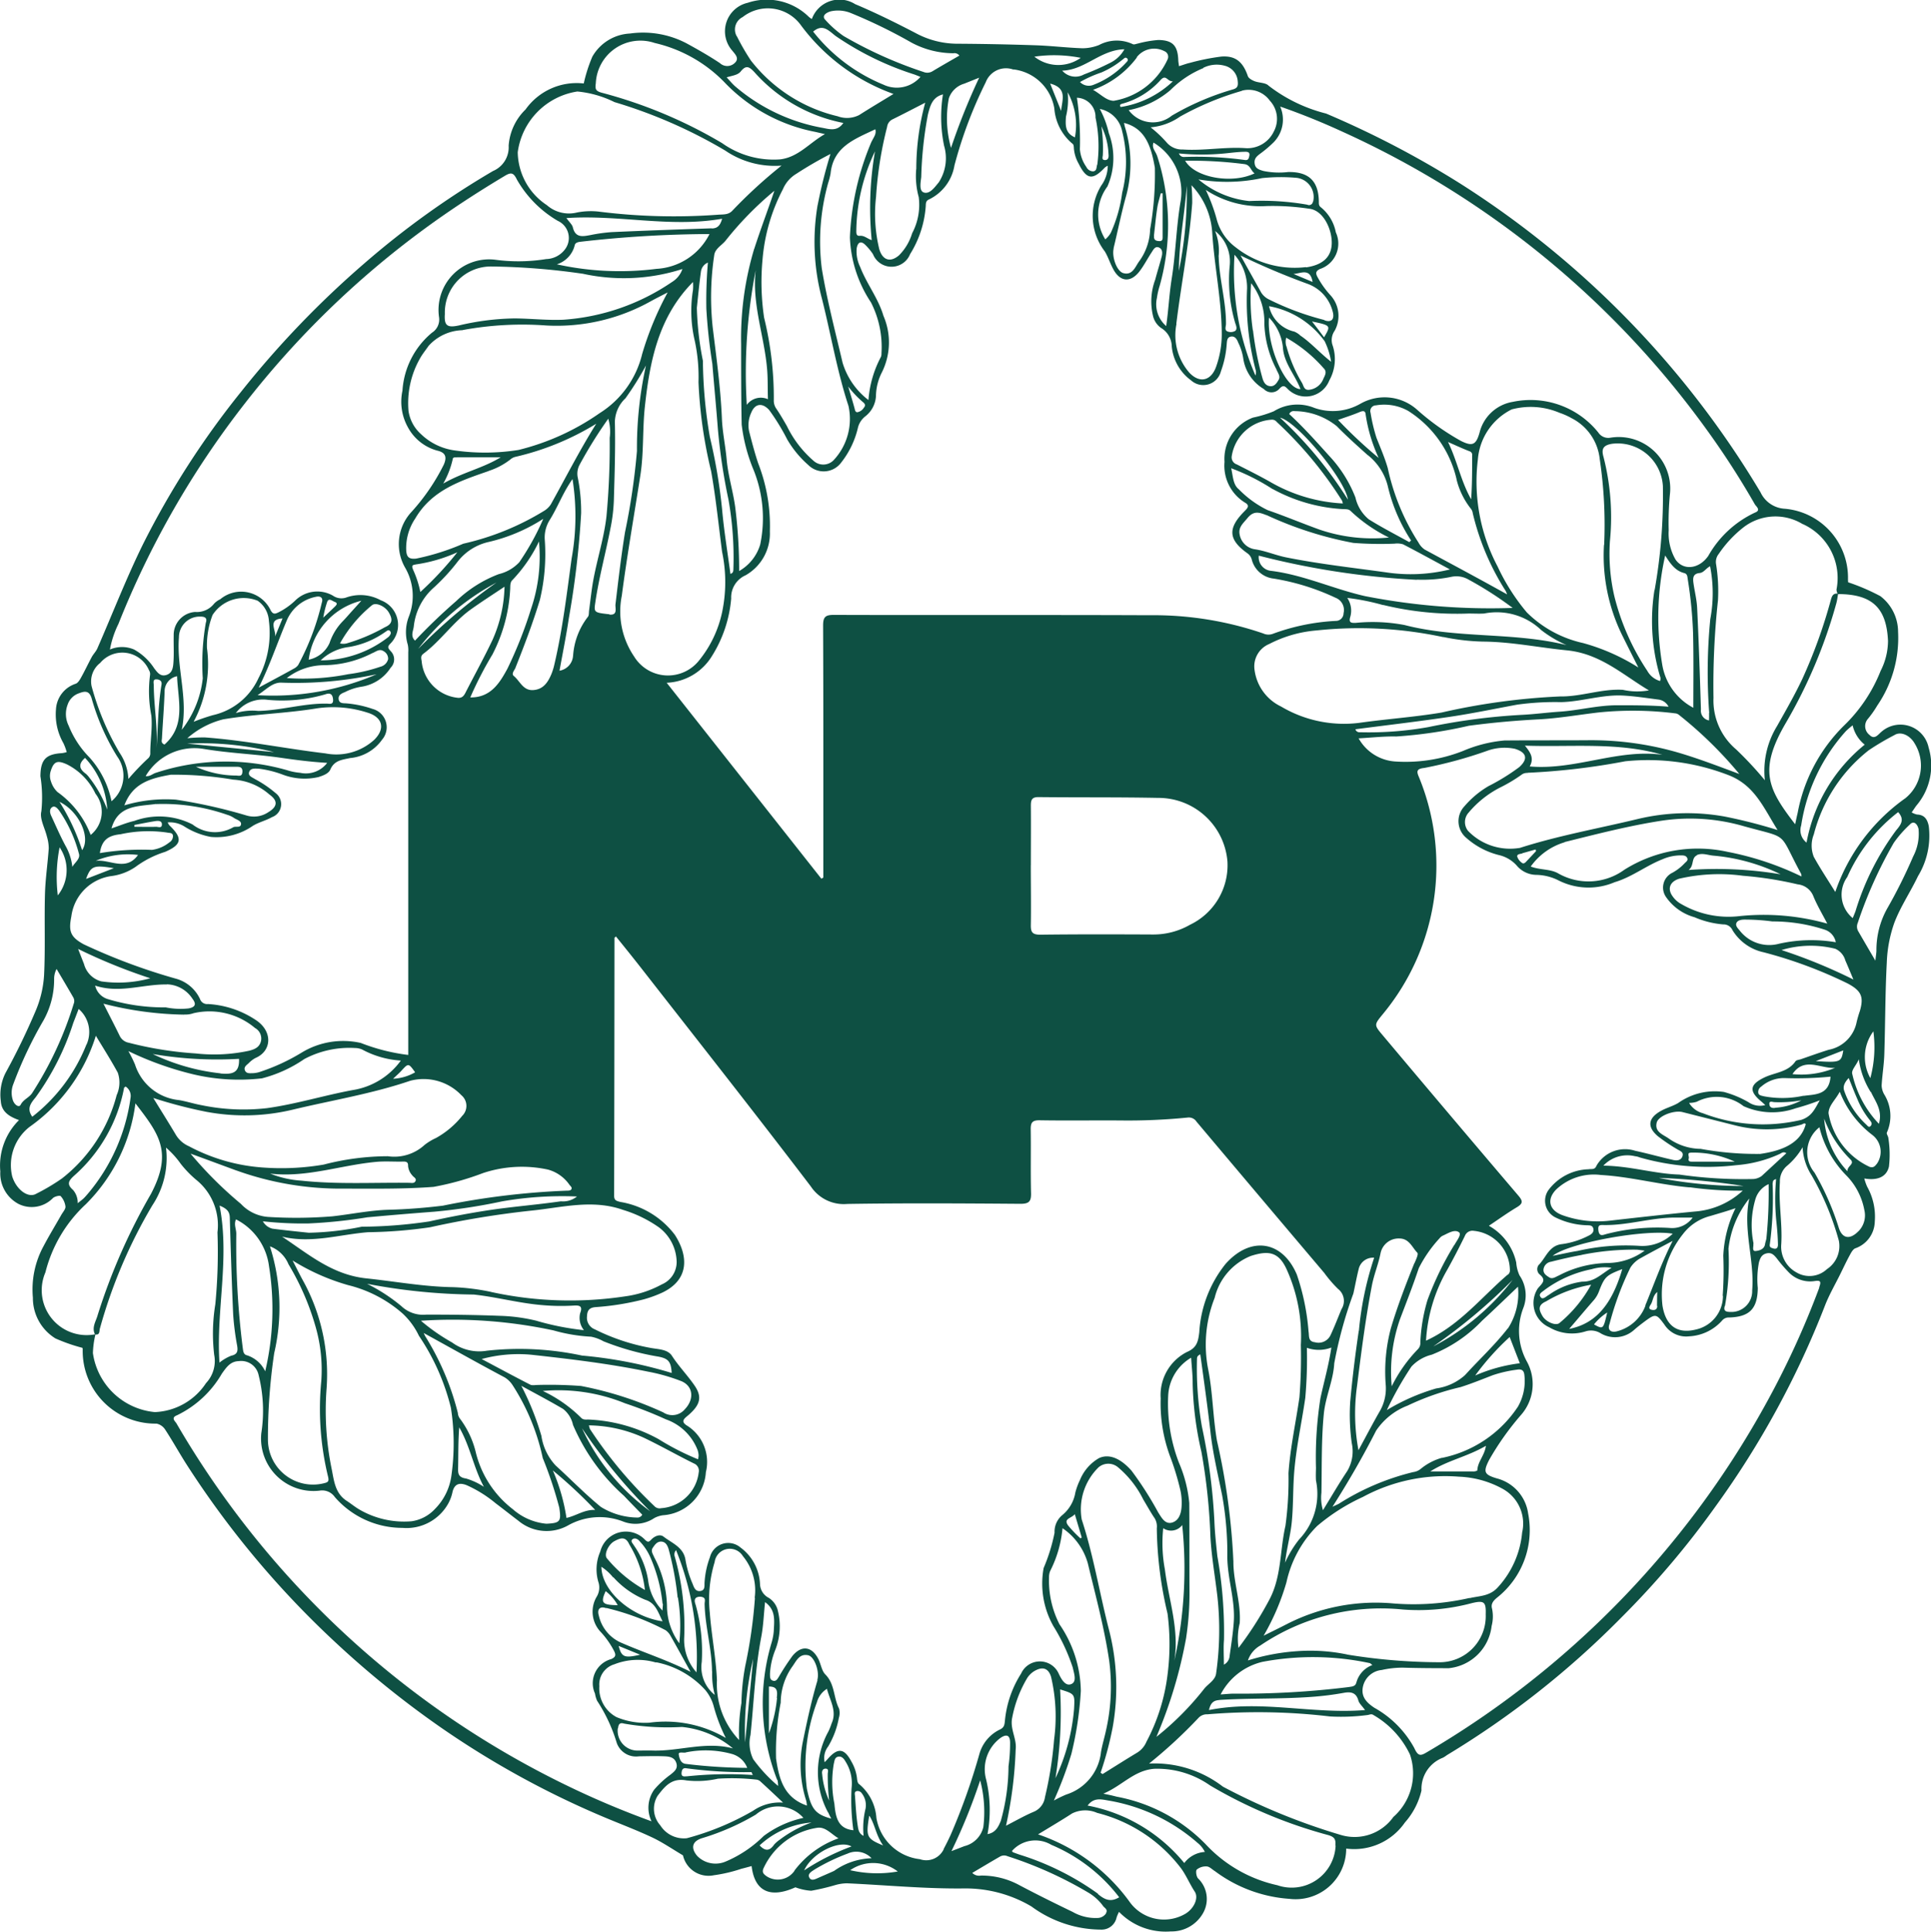 <?xml version="1.0" encoding="utf-8"?>
<svg version="1.1" id="Calque_1" xmlns="http://www.w3.org/2000/svg" viewBox="0 0 89.976 90">
	<path fill="#0E5043" d="M382.934,313.47a1.342,1.342,0,0,0-2.2-.732c-.15.124-.319.39-.558.142a.515.515,0,0,1-.065-.752,4.818,4.818,0,0,0,.432-.616,5.566,5.566,0,0,0,.968-3.435,2.092,2.092,0,0,0-.826-1.66,9.76,9.76,0,0,0-1.5-.645,1.417,1.417,0,0,1-.008-.145,3.223,3.223,0,0,0-2.935-3.281,1.327,1.327,0,0,1-1.141-.768,43.366,43.366,0,0,0-14-14.388,44.04,44.04,0,0,0-6.243-3.257,7.274,7.274,0,0,1-2.68-1.3c-.141-.145-.442-.124-.657-.209-.117-.046-.271-.131-.307-.233-.225-.656-.566-.961-1.233-.913a10.456,10.456,0,0,0-1.462.292c-.165.036-.324.1-.514.156-.016-.132-.031-.2-.033-.276-.024-.674-.256-.936-.932-.944a5.176,5.176,0,0,0-.948.165c-.081.015-.184.061-.24.029a1.754,1.754,0,0,0-1.573.041,2.133,2.133,0,0,1-.764.151c-.728-.024-1.453-.114-2.181-.139q-1.858-.063-3.719-.073a4.114,4.114,0,0,1-1.9-.506c-.917-.476-1.845-.936-2.8-1.338a1.368,1.368,0,0,0-2.018.694,1.062,1.062,0,0,1-.139-.1,2.789,2.789,0,0,0-2.845-.658,1.363,1.363,0,0,0-.716,2.239c.127.163.342.356.1.573a.5.5,0,0,1-.683,0c-.5-.334-1.028-.634-1.557-.923a4.361,4.361,0,0,0-2.634-.456,2.138,2.138,0,0,0-1.754,1.078,7.1,7.1,0,0,0-.4,1.249,2.921,2.921,0,0,0-2.712,1.212,2.6,2.6,0,0,0-.787,1.687,1.2,1.2,0,0,1-.73,1.18,39.841,39.841,0,0,0-6,4.308,44.518,44.518,0,0,0-5.741,5.98,39.721,39.721,0,0,0-4.562,7.089c-.782,1.586-1.422,3.243-2.132,4.865-.064.146-.188.264-.264.406-.171.317-.323.644-.5.96-.06.108-.143.244-.246.28a1.331,1.331,0,0,0-.918,1.191,2.7,2.7,0,0,0,.349,1.582,2.512,2.512,0,0,1,.151.413,1.749,1.749,0,0,1-.218.047c-.756.044-1,.305-1.007,1.076a6.284,6.284,0,0,1,.044,1.634c-.09.349.168.785.261,1.185a1.91,1.91,0,0,1,.083.543c-.049.712-.157,1.422-.176,2.135-.034,1.254.02,2.512-.041,3.765a5.014,5.014,0,0,1-.391,1.665,31.964,31.964,0,0,1-1.412,2.909,2.254,2.254,0,0,0-.213,1.3c.03.513.418.73.849.885a2.968,2.968,0,0,0-.872,2.392,1.606,1.606,0,0,0,.849,1.514,1.379,1.379,0,0,0,1.6-.271c.082-.08.323-.137.364-.092a.883.883,0,0,1,.222.482c.01.123-.119.259-.191.386-.275.485-.567.961-.826,1.454a4.214,4.214,0,0,0-.5,2.411A2.208,2.208,0,0,0,295.651,341a8.058,8.058,0,0,0,1.255.438.169.169,0,0,1,.017.058,3.385,3.385,0,0,0,3.439,3.474.628.628,0,0,1,.4.273c.349.533.658,1.092,1,1.628a43.055,43.055,0,0,0,6.941,8.294,44.132,44.132,0,0,0,4.792,3.881,41.789,41.789,0,0,0,7.941,4.35c.683.283,1.375.547,2.042.863.453.215.87.5,1.415.826a1.22,1.22,0,0,0,1.439.926,6.971,6.971,0,0,0,1.278-.3c.158-.039.314-.083.481-.127.142,1.2.885,1.509,2.04.989a2.551,2.551,0,0,0,.737.16,10.415,10.415,0,0,0,1.11-.261,2.09,2.09,0,0,1,.549-.086c1.831.083,3.662.263,5.491.239a6.033,6.033,0,0,1,3.11.839,5.52,5.52,0,0,0,3.279,1.08.71.71,0,0,0,.691-.569,1.926,1.926,0,0,1,.113-.259,3.024,3.024,0,0,0,2.411.912,1.681,1.681,0,0,0,1.509-.861,1.331,1.331,0,0,0-.235-1.606c-.084-.087-.123-.355-.061-.415a.662.662,0,0,1,.468-.145c.129.009.249.143.375.218a6.543,6.543,0,0,0,3.477,1.292,2.357,2.357,0,0,0,2.641-2.342,2.872,2.872,0,0,0,2.735-1.216,3.412,3.412,0,0,0,.773-1.492,1.553,1.553,0,0,1,1-1.526,1.486,1.486,0,0,0,.186-.121,41.507,41.507,0,0,0,8.109-6.393,40.788,40.788,0,0,0,4.425-5.22,41.616,41.616,0,0,0,5.077-9.322c.2-.519.484-1,.731-1.505.14-.284.275-.572.426-.849.066-.121.148-.279.26-.323a1.349,1.349,0,0,0,.908-1.248,2.855,2.855,0,0,0-.358-1.628,2.458,2.458,0,0,1-.131-.378c.563.1,1.031-.037,1.15-.558a4.921,4.921,0,0,0-.026-1.306c0-.093-.1-.21-.073-.273a1.9,1.9,0,0,0-.124-1.782.9.9,0,0,1-.119-.409c.027-.487.11-.973.125-1.46.046-1.428.04-2.858.116-4.284a6.138,6.138,0,0,1,.354-1.849c.288-.752.751-1.434,1.1-2.166a3.623,3.623,0,0,0,.5-2.337c-.065-.311-.2-.52-.547-.532a.863.863,0,0,1-.249-.1c.1-.135.164-.25.249-.351A2.884,2.884,0,0,0,382.934,313.47Zm-1.892-4.99a3.087,3.087,0,0,1-.343,1.417,7.24,7.24,0,0,1-1.717,2.56,7.689,7.689,0,0,0-2.152,4.07c-.042.168-.075.338-.115.518-1.268-1.645-1.726-2.514-.426-4.733a23.346,23.346,0,0,0,2.346-5.566c.038-.138.054-.283.08-.425C380.294,306.325,380.966,306.952,381.041,308.48Zm-2,14.884c.123.277.237.558.388.916a24.762,24.762,0,0,0-3.351-1.374,4.713,4.713,0,0,1,2.508-.059A.845.845,0,0,1,379.046,323.364Zm.1-3.858a7.815,7.815,0,0,1,2.374-3.027c.286.326.166.548-.093.846a12.363,12.363,0,0,0-1.9,3.785c-.041.105-.085.21-.125.307A1.408,1.408,0,0,1,379.141,319.506Zm-3.186,3.108a1.741,1.741,0,0,1-1.8-.586c-.087-.114-.242-.242-.175-.387s.279-.157.43-.154a9.773,9.773,0,0,1,1.242.086,7.755,7.755,0,0,1,2.446.386.764.764,0,0,1,.51.583A6.843,6.843,0,0,0,375.956,322.614Zm-1.826-1.29a4.384,4.384,0,0,1-2.714-.557,1.161,1.161,0,0,1-.4-.35c-.273-.361-.14-.7.3-.836a8.28,8.28,0,0,1,2.97-.136,16.9,16.9,0,0,1,2.546.4.877.877,0,0,1,.728.544c.176.433.421.838.652,1.286A10.953,10.953,0,0,0,374.13,321.324Zm-35.112,40.223a1.814,1.814,0,0,1,.67-1.934c.305-.209.445-.1.447.215a7.839,7.839,0,0,1-.074,1.108,9.606,9.606,0,0,1-.359,2.544c-.118.279-.241.548-.619.615A6.143,6.143,0,0,0,339.018,361.547Zm1.376-1.384c.065-.509-.272-.957-.162-1.486a5.654,5.654,0,0,1,.706-1.862,1.009,1.009,0,0,1,.438-.374c.327-.15.56-.033.667.323a8.072,8.072,0,0,1,.142,2.928,17.416,17.416,0,0,1-.425,2.681.864.864,0,0,1-.535.686c-.418.176-.814.406-1.28.644A19.453,19.453,0,0,0,340.394,360.163Zm2.072-2.81c.694.215.686.214.65.9a9.352,9.352,0,0,1-.868,3.238A19.032,19.032,0,0,0,342.466,357.353Zm.524,3.009a16.16,16.16,0,0,0,.441-2.937,5.627,5.627,0,0,0-.994-3.105,4.464,4.464,0,0,1-.488-2.187.738.738,0,0,1,.055-.3,5.433,5.433,0,0,0,.573-1.991,2.933,2.933,0,0,1,1.179,1.634c.361,1.5.765,2.988.993,4.514a9.189,9.189,0,0,1-.148,3.285c-.071.334-.175.662-.231,1a2.334,2.334,0,0,1-1.617,1.975,5.821,5.821,0,0,0-.578.281A18.365,18.365,0,0,0,342.99,360.362Zm.16-11.174.323,1.086-.057.044a5.436,5.436,0,0,1-.58-.606C342.608,349.389,342.982,349.393,343.151,349.188Zm1.752,10a10.637,10.637,0,0,0-.166-4.639c-.436-1.7-.715-3.439-1.263-5.112a2.739,2.739,0,0,1,.785-2.432.7.7,0,0,1,.907,0,4.667,4.667,0,0,1,1.175,1.5c.177.291.339.593.531.874a.742.742,0,0,1,.1.469,18.031,18.031,0,0,0,.5,3.972,11.1,11.1,0,0,1,0,2.85,8.981,8.981,0,0,1-.982,3.12,1.082,1.082,0,0,1-.458.524c-.533.321-1.058.655-1.587.984l-.092-.064A15.627,15.627,0,0,0,344.9,359.192Zm2.445-7.427a6.688,6.688,0,0,1-.077-1.919.649.649,0,0,0,.885-.147,19.754,19.754,0,0,1-.368,6.326C348.03,354.563,347.524,353.183,347.348,351.766Zm.994,3.167a13.992,13.992,0,0,0,.153-2.227c-.007-1.344,0-2.688-.01-4.032a6.165,6.165,0,0,0-.482-1.879,7.672,7.672,0,0,1-.5-3.133,2.162,2.162,0,0,1,1.069-1.758c.027.429.074.818.071,1.207a15.464,15.464,0,0,0,.408,3.177,27.7,27.7,0,0,1,.419,3.947c.051.939.217,1.86.325,2.79a14.319,14.319,0,0,1-.061,3.6c-.042.3-.357.466-.545.692a13.5,13.5,0,0,1-2.236,2.252A21.342,21.342,0,0,0,348.342,354.932Zm5.622-13.491a1.634,1.634,0,0,0,1.142-.012c-.126.84-.345,1.593-.509,2.359a17.785,17.785,0,0,0-.208,3.253c-.005.194-.012.389,0,.582a3.074,3.074,0,0,1-.781,2.742,5.021,5.021,0,0,0-.661,1.089c.088-.718.253-1.287.312-1.875.075-.745.055-1.489.107-2.233.085-1.206.353-2.383.525-3.574A20.759,20.759,0,0,0,353.964,341.442Zm-.281-.147a23.605,23.605,0,0,1-.065,2.456c-.169,1.177-.428,2.341-.51,3.532a15.824,15.824,0,0,1-.142,2.453c-.266,1.164-.175,2.411-.781,3.5a16.128,16.128,0,0,1-1.406,2.188,3.019,3.019,0,0,1,.056-1.149c.068-.979-.3-1.907-.294-2.876a31.614,31.614,0,0,0-.765-5.626c-.192-1.107-.194-2.25-.414-3.35a5.941,5.941,0,0,1,.307-3.31,2.812,2.812,0,0,1,1.682-1.949c.8-.257,1.285-.208,1.66.6A7.516,7.516,0,0,1,353.683,341.295Zm-4.208,4.093c.113.99.346,1.955.542,2.928a15.319,15.319,0,0,1,.241,2.886c.01,1.015.372,1.989.3,3.013-.036.551-.128,1.093-.2,1.639a.49.49,0,0,1-.26.35c0-.408-.027-.785.005-1.157a20.2,20.2,0,0,0-.309-3.893c-.058-.547-.119-1.1-.139-1.645a27.569,27.569,0,0,0-.582-4.4,15.835,15.835,0,0,1-.228-3.154c0-.078.021-.147.154-.207C349.167,342.974,349.337,344.179,349.475,345.387Zm.416,12.461c1.429-.09,2.862-.038,4.292-.143a14.037,14.037,0,0,0,1.5-.188c.322-.059.578-.023.682.359.037.134.166.244.31.443-2.462.2-4.843-.485-7.272,0C349.481,357.96,349.633,357.864,349.891,357.848Zm6.378-.81c-.042.185-.207.185-.354.209a40.624,40.624,0,0,1-5.346.307c-.192,0-.384.023-.623.038a2.963,2.963,0,0,1,1.948-1.519,12.659,12.659,0,0,1,5,.059c.026,0,.048.034.123.09A1.2,1.2,0,0,0,356.269,357.037Zm-.423-1.307a8.454,8.454,0,0,0-2.313-.157,9.835,9.835,0,0,0-2.315.433,1.256,1.256,0,0,1,.576-.695,10.024,10.024,0,0,1,6.639-1.678,9.611,9.611,0,0,0,3.23-.3c.558-.13.655-.059.635.524a2.147,2.147,0,0,1-2.2,2.233A27.132,27.132,0,0,1,355.845,355.73Zm5.7-2.635a11.741,11.741,0,0,1-3.538.257,9.09,9.09,0,0,0-4.959.952c-.336.174-.677.339-1.1.55a11.025,11.025,0,0,0,1.064-2.489,5.3,5.3,0,0,1,1.427-2.619,9.2,9.2,0,0,1,2.137-1.358,8.063,8.063,0,0,1,4.474-.943,4.569,4.569,0,0,1,2.011.552,1.845,1.845,0,0,1,.933,2.049,4.344,4.344,0,0,1-1.136,2.557C362.481,353.017,362,352.993,361.55,353.1Zm.171-5.895c-.665,0-1.331,0-2,0,.81-.517,1.737-.691,2.591-1.194-.057.446-.385.741-.4,1.14C361.914,347.169,361.789,347.2,361.721,347.2Zm-1.467-.633a2.7,2.7,0,0,0-.975.51.694.694,0,0,1-.36.155,11.491,11.491,0,0,0-3.458,1.473c-.062.034-.127.06-.3.142.781-1.226,1.436-2.372,2.035-3.548a3.107,3.107,0,0,1,1.468-1.166,12.03,12.03,0,0,1,2.469-.862c.51-.162,1-.362,1.5-.555a5.874,5.874,0,0,1,1.129-.257c.183-.032.317.009.34.239a2.4,2.4,0,0,1-.3,1.486A5.573,5.573,0,0,1,360.254,346.568Zm1.564-3.845a12.092,12.092,0,0,1,1.6-1.784l.474,1.223A7.485,7.485,0,0,0,361.818,342.723Zm1.514-2.188c-.6.774-1.328,1.446-1.989,2.173a2.514,2.514,0,0,1-1.348.626,9.659,9.659,0,0,0-2.3,1.009,15.877,15.877,0,0,1,1.145-2.026,1.911,1.911,0,0,1,.949-.555,6.546,6.546,0,0,0,2.34-1.58c.544-.5,1.074-1.015,1.676-1.586A3.012,3.012,0,0,1,363.332,340.535Zm-3.45.824a25.717,25.717,0,0,0,3.674-3.082A11.177,11.177,0,0,1,359.881,341.359Zm3.438-3.321c-1.223,1.052-2.237,2.356-3.8,3.072a7.453,7.453,0,0,1,.987-3.3c.289-.517.561-1.045.822-1.577a.377.377,0,0,1,.416-.241,1.857,1.857,0,0,1,1.683,1.817A.243.243,0,0,1,363.319,338.037Zm-2.476-1.4a14.422,14.422,0,0,0-1.258,2.587,8.074,8.074,0,0,0-.331,1.971.4.4,0,0,1-.123.32,6.867,6.867,0,0,0-1.21,1.718,7.422,7.422,0,0,1,.383-3.12c.3-.791.61-1.58.878-2.383a6.128,6.128,0,0,1,.967-1.391.427.427,0,0,1,.177-.134c.238-.109.529-.3.733-.144C361.183,336.163,360.94,336.452,360.843,336.641Zm-1.866.857c-.4,1-.792,2.012-1.1,3.053a7.846,7.846,0,0,0-.232,2.657,2.129,2.129,0,0,1-.3,1.225c-.315.55-.608,1.113-.973,1.784a9.315,9.315,0,0,1-.064-3.014c.195-1.564.395-3.129.693-4.679.1-.507.3-.979.4-1.487a.858.858,0,0,1,.874-.686c.461,0,.593.411.839.664C359.175,337.076,359.042,337.337,358.977,337.5Zm-2.591,3.154c-.162,1.1-.3,2.21-.4,3.323a9.555,9.555,0,0,0,.074,1.916,1.79,1.79,0,0,1-.218,1.307c-.378.564-.718,1.153-1.125,1.814a2.005,2.005,0,0,1-.071-.818c.023-1.223-.007-2.446.111-3.668.078-.808.443-1.557.486-2.357a19.966,19.966,0,0,1,.891-3.253c.084-.377.152-.758.246-1.133a.682.682,0,0,1,.723-.535A15.113,15.113,0,0,0,356.387,340.652Zm4.553-39.676a3.575,3.575,0,0,0,.677,1.384.407.407,0,0,1,.081.2,11.753,11.753,0,0,0,1.536,3.625,1.42,1.42,0,0,1,.063.157c-1.285-.718-2.564-1.4-3.84-2.089a.926.926,0,0,1-.289-.328,10.461,10.461,0,0,1-1.431-3.468c-.14-.485-.341-.944-.525-1.41a7.879,7.879,0,0,1-.276-1.166.265.265,0,0,1,.254-.346,2.279,2.279,0,0,1,1.5.259A5.128,5.128,0,0,1,360.94,300.976Zm-.4-1.735c.334.146.665.3,1.005.433a.174.174,0,0,1,.125.2c0,.677,0,1.353-.046,2.039C361.144,301.075,360.971,300.119,360.543,299.241Zm12.168,12.625c.006.1,0,.207,0,.349a.459.459,0,0,1-.378-.512c-.049-1.579-.1-3.158-.177-4.735-.018-.382-.116-.76-.17-1.14-.032-.229-.038-.449.283-.48.2-.02.3-.222.49-.316a6.477,6.477,0,0,1,.01,2.46A25.526,25.526,0,0,0,372.711,311.865Zm-.74-.245a2.784,2.784,0,0,1-1.433-1.957,13.209,13.209,0,0,1,.129-5.134c.257.408.483.718.89.82.143.036.144.166.162.287a20.081,20.081,0,0,1,.248,2.528C371.987,309.323,371.97,310.481,371.97,311.62Zm-1.15-.046c-.818-.067-1.611-.066-2.4-.066-.912,0-1.792.243-2.694.3-.593.04-1.184.121-1.777.148a28.886,28.886,0,0,0-4.316.568,15.833,15.833,0,0,1-3.2.24.188.188,0,0,1-.2-.139c1.478-.192,2.954-.364,4.423-.583,1.042-.155,2.075-.371,3.112-.563a12.846,12.846,0,0,1,2.049-.118c.971-.023,1.9-.357,2.881-.306.567.03,1.124.119,1.685.191A.618.618,0,0,1,370.82,311.575Zm-.652-5.442a9.151,9.151,0,0,0,.253,4.014.284.284,0,0,1,.005.232,1,1,0,0,1-.594-.476,11.059,11.059,0,0,1-1.535-3.477,8.766,8.766,0,0,1-.206-2.56,11.31,11.31,0,0,0-.3-3.934c-.109-.377,0-.539.392-.605a2.108,2.108,0,0,1,2.376,1.969A25.144,25.144,0,0,1,370.168,306.132Zm-2.353-2.1a8.417,8.417,0,0,0,.814,4.144c.246.5.5,1,.786,1.571a9.491,9.491,0,0,0-2.577-1.139,5.372,5.372,0,0,1-2.618-1.426,9.588,9.588,0,0,1-1.36-2.135,8.466,8.466,0,0,1-.921-5,2.856,2.856,0,0,1,1.576-2.324,3.434,3.434,0,0,1,2.227.158,3.282,3.282,0,0,1,.567.253,2.417,2.417,0,0,1,1.307,1.9A20.79,20.79,0,0,1,367.815,304.034Zm-10.5-4.049a21.735,21.735,0,0,1-1.892-1.77c.351-.126.683-.23,1-.364.159-.067.275-.077.287.115A7.377,7.377,0,0,0,357.312,299.985Zm-.512-.136a2.662,2.662,0,0,1,.932,1.423,7.923,7.923,0,0,0,1.091,2.56l-.083.077c-.632-.352-1.279-.682-1.892-1.066a1.843,1.843,0,0,1-.617-1.012,6.014,6.014,0,0,0-1.224-1.942c-.6-.666-1.193-1.331-1.862-1.947a.223.223,0,0,1,.245-.136,3.154,3.154,0,0,1,1.97.7C355.821,298.973,356.312,299.41,356.8,299.849Zm-.925,2.073a18.633,18.633,0,0,0-3.159-3.812C353.515,298.284,355.755,301,355.875,301.922Zm-.272.044a1.062,1.062,0,0,1,.041.141,7.5,7.5,0,0,1-3.368-.994c-.515-.293-1.047-.556-1.575-.826a.346.346,0,0,1-.236-.373,2.009,2.009,0,0,1,1.876-1.711.283.283,0,0,1,.225.108A18.349,18.349,0,0,1,355.6,301.965Zm-3.238-.537a7.7,7.7,0,0,0,3.262.94c.134.011.283-.014.382.091a7.167,7.167,0,0,0,1.782,1.234,7.644,7.644,0,0,1-3.228-.367c-.811-.292-1.608-.628-2.423-.909a4.778,4.778,0,0,1-1.338-.966c-.278-.219-.273-.6-.361-.985A9.866,9.866,0,0,1,352.365,301.429Zm-.284,1.216a17.014,17.014,0,0,0,4.05,1.3,16.393,16.393,0,0,0,1.921.035.949.949,0,0,1,.395.029c.734.38,1.459.779,2.187,1.172a7.635,7.635,0,0,1-2.966.137c-1.56-.217-3.126-.39-4.673-.7-.489-.1-.943-.3-1.442-.375a.843.843,0,0,1-.721-.706c-.06-.337.185-.52.375-.757C351.488,302.432,351.741,302.509,352.081,302.645Zm7.013,3.011a6.641,6.641,0,0,0,1.6-.129,1.125,1.125,0,0,1,.815.131,16.415,16.415,0,0,1,2.047,1.316,30.211,30.211,0,0,1-6.879-.55c-1.479-.335-2.862-.989-4.374-1.177a.635.635,0,0,1-.576-.708A37,37,0,0,0,359.094,305.656Zm-1.574,1.179a14.5,14.5,0,0,0,3.989.4c.239,0,.479.014.717,0a3,3,0,0,1,2.66.77,5.427,5.427,0,0,0,1.18.7c-2.479-.614-5.069-.293-7.547-.934a7.935,7.935,0,0,0-2.276-.1c-.216.008-.337-.009-.251-.286a1.057,1.057,0,0,0-.142-.877A10.74,10.74,0,0,1,357.52,306.835Zm2.8,1.492a10.127,10.127,0,0,0,1.861.216c1.317.01,2.6.279,3.9.407,1.561.154,2.6,1.135,3.824,1.866a3.051,3.051,0,0,1-1.213-.026c-.993-.058-1.933.322-2.919.308a30.8,30.8,0,0,0-5.533.751c-1.272.213-2.565.3-3.842.481a5.738,5.738,0,0,1-3.631-.761,2.2,2.2,0,0,1-1.235-1.69,1.127,1.127,0,0,1,.681-1.224,5.823,5.823,0,0,1,2.209-.632A18.733,18.733,0,0,1,360.323,308.327Zm-3.943,4.725c.609-.034,1.181-.1,1.75-.088a21.1,21.1,0,0,0,3.388-.5c1.094-.146,2.19-.244,3.289-.3.925-.051,1.831-.212,2.747-.319a15.774,15.774,0,0,1,3.6.044.306.306,0,0,1,.157.071,18.858,18.858,0,0,1,2.811,2.751c-1.009-.373-2-.759-3.033-1.049a14.551,14.551,0,0,0-4.063-.523c-1.284.008-2.568,0-3.851.011a6.328,6.328,0,0,0-1.925.486,7.3,7.3,0,0,1-3.178.492A2.113,2.113,0,0,1,356.38,313.052Zm14.2.771c-2.1-.307-4.078.722-6.226.537.217-.381.035-.655-.223-.969C366.336,313.46,368.482,313.2,370.579,313.823Zm-6.329.832a31.866,31.866,0,0,0,4.554-.536,10.37,10.37,0,0,1,4.768.629c1.254.465,1.665,1.514,2.331,2.575a23.775,23.775,0,0,0-2.476-.631,9.9,9.9,0,0,0-4.025.113c-1.836.443-3.7.772-5.5,1.348a2.722,2.722,0,0,1-2.423-.792.657.657,0,0,1,.034-.858,4.717,4.717,0,0,1,1.539-1.2,7.16,7.16,0,0,0,.913-.552A.416.416,0,0,1,364.25,314.655Zm-.246,3.75c.209-.057.416-.118.625-.177l.019.078c-.14.15-.278.3-.421.449-.069.071-.147.182-.258.079a.555.555,0,0,1-.2-.281C363.755,318.43,363.907,318.432,364,318.406Zm1.975-.522c1.508-.375,3.015-.765,4.553-1a8.961,8.961,0,0,1,3.807.264c2.167.6,1.565.2,2.666,2.227a.559.559,0,0,1,.01.111,13.888,13.888,0,0,0-3.448-1.148,6.436,6.436,0,0,0-4.8.833,2.846,2.846,0,0,1-3.082.175c-.376-.217-.843-.152-1.285-.322A2.983,2.983,0,0,1,365.979,317.883Zm6.157.61c.259-.123.529.006.793.024a8.876,8.876,0,0,1,3.113.867,18.1,18.1,0,0,0-4.288-.2C372.019,318.98,371.861,318.624,372.136,318.493Zm5.11-.59a.723.723,0,0,1-.244-.794,8.453,8.453,0,0,1,2.089-4.4,3.935,3.935,0,0,1,.309-.264,1.617,1.617,0,0,0,.562.9A7.637,7.637,0,0,0,377.246,317.9Zm-.176-14.838a2.754,2.754,0,0,1,1.578,3.051.448.448,0,0,0,.051.192c-.186-.016-.254.079-.307.265a23.966,23.966,0,0,1-1.337,3.71c-.354.75-.77,1.471-1.177,2.195a3.989,3.989,0,0,0-.568,2.525,16.648,16.648,0,0,0-1.338-1.436,2.983,2.983,0,0,1-1.056-2.4,36.6,36.6,0,0,1,.209-4.545,7.877,7.877,0,0,0-.089-1.692.593.593,0,0,1,.124-.471,5.43,5.43,0,0,1,1.151-1.237A2.435,2.435,0,0,1,377.069,303.064Zm-26.132-20.188a1.22,1.22,0,0,1,1.305.463,1.243,1.243,0,0,1,.184,1.441,1.362,1.362,0,0,1-1.348.77c-.955-.06-1.922.131-2.892.065a.934.934,0,0,1-.738-.313,5.628,5.628,0,0,0-.76-.72,2.811,2.811,0,0,0,1.373-.5A13.529,13.529,0,0,1,350.937,282.876Zm-1.082,7.729a2.481,2.481,0,0,0-.163-1.193,1.817,1.817,0,0,1,.678,1.648,7.052,7.052,0,0,0,.261,2.644c.036.109.114.281-.011.368a.424.424,0,0,1-.344.023c-.162-.063-.076-.235-.076-.355C350.2,292.682,349.882,291.661,349.855,290.6Zm-5.465-6.082a3.159,3.159,0,0,1,.335,1.3c.018.139,0,.3-.184.283-.15-.011-.077-.164-.079-.251A7.067,7.067,0,0,0,344.39,284.522Zm.355.351a4.463,4.463,0,0,0-.425-1.149,1.326,1.326,0,0,1,1.043,1.046,5.829,5.829,0,0,1,0,2.857,6.622,6.622,0,0,1-.53,1.867,1.154,1.154,0,0,1-.258.307,2.189,2.189,0,0,1,.1-2.464A3.294,3.294,0,0,0,344.745,284.873Zm.217,5.345c.2-.823.365-1.655.593-2.47a5.786,5.786,0,0,0-.069-3.2c-.015-.053-.023-.107-.037-.173.989.255,1.262,1.084,1.437,2.089a14.6,14.6,0,0,1-.222,2.868,2.649,2.649,0,0,1-.527,1.515c-.175.252-.3.639-.716.528C345.106,291.288,344.867,290.609,344.962,290.218Zm1.882-.593c.049-.429.089-.859.153-1.285.034-.231.108-.456.164-.683l.088,0c0,.686,0,1.371,0,2.057,0,.119-.035.182-.188.166C346.884,289.862,346.826,289.785,346.844,289.625Zm.137-3.737c-.06-.186-.253-.347-.157-.595a2.684,2.684,0,0,1,1.256,2.769c-.2,1.184-.222,2.4-.412,3.585-.112.7-.143,1.414-.254,2.193a1.338,1.338,0,0,1-.433-1.308,3.512,3.512,0,0,1,.128-.564A10.432,10.432,0,0,0,346.981,285.888Zm1.024-.091a10.953,10.953,0,0,0,2.27-.013c.266-.028.533-.06.8-.063.087,0,.257-.012.212.191-.029.13-.048.217-.223.189a16.66,16.66,0,0,0-2.814-.139A.237.237,0,0,1,348.006,285.8Zm.368,1.434a18.474,18.474,0,0,1-.368,4.04C348.009,289.914,348.275,288.58,348.374,287.231Zm-.486,6.5c.229-1.872.6-3.725.739-5.609a8.07,8.07,0,0,0-.034-.843,3.5,3.5,0,0,1,.967,2.212c.1,1.587.442,3.151.444,4.744a4.527,4.527,0,0,1-.258,1.484c-.23.664-.757.81-1.247.3A2.66,2.66,0,0,1,347.888,293.736Zm2.7-3.225a2.314,2.314,0,0,1,.595,1.587,12.55,12.55,0,0,0,.4,3.792.409.409,0,0,1-.011.259A12.173,12.173,0,0,1,350.592,290.511Zm.863,3.527a10.224,10.224,0,0,1-.078-2.189,2.936,2.936,0,0,1,.615,1.878,4.917,4.917,0,0,0,.558,2.125c.057.16.206.326.112.489-.081.141-.187.326-.4.305s-.3-.183-.353-.356A14.639,14.639,0,0,1,351.454,294.038Zm.742-.6a2.336,2.336,0,0,1,.66,1.4c.041.724.566,1.281.819,1.945C352.968,296.762,352.086,294.773,352.2,293.439Zm.812,1.327a.769.769,0,0,1,0-.378,6.659,6.659,0,0,1,1.745,1.422c.171.163.064.332-.01.488a.807.807,0,0,1-.668.518c-.229.023-.25-.168-.319-.305A6.705,6.705,0,0,1,353.009,294.766Zm.638-.5a.969.969,0,0,0-.26-.162,1.56,1.56,0,0,1-1.176-1.183,4.083,4.083,0,0,1,2.593,1.634,3.4,3.4,0,0,1,.3.956C354.537,295.058,354.142,294.6,353.646,294.267Zm.567-.634c.883.188.883.188.562.739-.124-.165-.23-.307-.337-.448C354.37,293.834,354.3,293.744,354.213,293.634Zm.568-.07a12.818,12.818,0,0,1-2.614-.976.869.869,0,0,1-.322-.3c-.306-.553-.615-1.1-.963-1.729a33.136,33.136,0,0,0,3.149,1.331,1.859,1.859,0,0,1,1.14,1.265C355.271,293.514,355.109,293.686,354.781,293.563Zm-1.431-2.143c.34-.022.779-.3.89.373Zm.578-.319a4.436,4.436,0,0,1-3.266-.918,2.391,2.391,0,0,1-.9-1.345,8.086,8.086,0,0,0-.5-1.334,4.628,4.628,0,0,0,2.824.752,11.356,11.356,0,0,1,1.988.124c.676.065,1.085.991,1.057,1.643S354.65,290.994,353.927,291.1Zm.326-3.056a.18.18,0,0,1-.262.147,12.4,12.4,0,0,0-2.708-.169,4.367,4.367,0,0,1-2.362-1.008,7.811,7.811,0,0,0,2.962-.061,8.423,8.423,0,0,1,1.606-.013A.9.9,0,0,1,354.253,288.045Zm-5.957-1.9a19.52,19.52,0,0,1,2.766.157c.277.037.29.3.473.431C350.476,287.226,348.765,286.927,348.3,286.144Zm.847-4.328a1.4,1.4,0,0,1,.993-.1.8.8,0,0,1,.614.727c.024.216-.013.322-.233.38a12.434,12.434,0,0,0-2.839,1.22,1.4,1.4,0,0,1-2.009-.256,4.233,4.233,0,0,0,1.943-.933A4.658,4.658,0,0,1,349.143,281.815Zm-1.4.613a4.535,4.535,0,0,1-2.45,1.212c-.064-.111.017-.138.052-.147a3.708,3.708,0,0,0,1.826-1.13C347.418,282.093,347.461,282.467,347.742,282.429Zm-1.7-1.106a1.023,1.023,0,0,1,1.287-.285.28.28,0,0,1,.16.364,3.359,3.359,0,0,1-2.523,1.95c-.347-.013-.592-.306-.959-.512A4.4,4.4,0,0,0,346.041,281.323Zm-1.846,5.009c-.032.13-.013.29-.184.307a.357.357,0,0,1-.318-.208,1.671,1.671,0,0,1-.3-.822,13.649,13.649,0,0,0-.138-2.4.893.893,0,0,1,.866.923A6.389,6.389,0,0,1,344.195,286.332Zm1.4-4.96c.084.092-.013.16-.07.224a4.024,4.024,0,0,1-1.539,1.026.568.568,0,0,1-.587-.145,5.645,5.645,0,0,1,.992-.444,4.143,4.143,0,0,0,.989-.6C345.439,281.385,345.5,281.271,345.594,281.372Zm-.121-.434a1.521,1.521,0,0,1-.681.65,12.771,12.771,0,0,1-1.213.537.814.814,0,0,1-1.01-.179C343.625,281.909,344.349,280.958,345.473,280.938Zm-2.656,2.006a3.177,3.177,0,0,1,.344,2.111c-.46-.2-.445-.564-.418-.964A3.321,3.321,0,0,0,342.818,282.944Zm-.3.876-.509-1.27C342.841,282.752,342.543,283.337,342.513,283.82Zm.927-2.479a1.8,1.8,0,0,1-2.173-.046A6.373,6.373,0,0,1,343.44,281.341Zm-3.143.548a2.195,2.195,0,0,1,1.9,1.815,2.374,2.374,0,0,0,.856,1.656c.045.029.053.135.055.206a1.733,1.733,0,0,0,.223.715c.37.744.653.784,1.219.18a.736.736,0,0,1,.136-.085,1.568,1.568,0,0,1-.3.92,2.712,2.712,0,0,0,.167,3.078c.158.265.249.569.4.84.316.574.791.616,1.2.1.217-.279.379-.6.576-.9.079-.119.159-.3.336-.23s.176.263.134.426c-.092.359-.207.712-.3,1.072a2.9,2.9,0,0,0-.11,1.664.951.951,0,0,0,.38.587,1.025,1.025,0,0,1,.5.862,2.212,2.212,0,0,0,.9,1.581.847.847,0,0,0,1.391-.423,4.578,4.578,0,0,0,.269-1.26c.015-.137.006-.326.2-.357s.283.138.341.29a2.509,2.509,0,0,1,.228.713,1.986,1.986,0,0,0,.961,1.44.49.49,0,0,0,.723-.009c.188-.206.262-.121.411.028a1.179,1.179,0,0,0,1.917-.419,2.025,2.025,0,0,0,.141-1.671.754.754,0,0,1,.108-.643,1.428,1.428,0,0,0-.2-1.66,4.228,4.228,0,0,1-.616-.875c-.079-.166-.051-.25.128-.341a1.247,1.247,0,0,0,.743-1.708,1.985,1.985,0,0,0-.692-1.164c-.124-.092-.093-.19-.1-.31-.029-.941-.49-1.354-1.435-1.337a3.591,3.591,0,0,1-1.157-.052c-.186-.058-.374-.105-.4-.355-.025-.215.095-.322.245-.437a5.474,5.474,0,0,0,.646-.547,1.509,1.509,0,0,0,.3-1.66c1.043.363,2.012.761,2.963,1.2a42.582,42.582,0,0,1,16.9,13.841,38.6,38.6,0,0,1,2.253,3.489c.056.1.306.275.011.386a4.854,4.854,0,0,0-2.181,2.021c-.424.608-1.154.7-1.523.171a2.43,2.43,0,0,1-.32-1.367,13.957,13.957,0,0,1,.054-1.653,2.4,2.4,0,0,0-2.779-2.658.553.553,0,0,1-.552-.239,4.042,4.042,0,0,0-3.983-1.434,1.921,1.921,0,0,0-1.555,1.442c-.162.566-.334.645-.864.38a11.286,11.286,0,0,1-2.033-1.444,2.275,2.275,0,0,0-2.654-.288,2.589,2.589,0,0,1-2.146.192,2.089,2.089,0,0,0-1.889.159,5.588,5.588,0,0,1-.97.294,2.054,2.054,0,0,0-1.326,2.064,2.018,2.018,0,0,0,.947,1.893c.267.144.1.286-.024.413-.778.784-.747,1.313.13,1.942a.517.517,0,0,1,.218.308,1.186,1.186,0,0,0,1.012.879,10.8,10.8,0,0,1,2.888.894.611.611,0,0,1,.376.719.358.358,0,0,1-.364.36,9.9,9.9,0,0,0-2.943.606.578.578,0,0,1-.435-.021,15.748,15.748,0,0,0-5.309-.849c-4.9-.021-9.8,0-14.7-.016-.392,0-.5.094-.5.494.016,3.826.01,7.651.01,11.477v.268l-.091.052-7.208-9.129a2.593,2.593,0,0,0,2.106-1.239,5.973,5.973,0,0,0,.9-2.686,1.125,1.125,0,0,1,.666-1.08,2.237,2.237,0,0,0,1.136-2.046,8.034,8.034,0,0,0-.544-3.174c-.164-.488-.292-.988-.422-1.487a1.385,1.385,0,0,1,.1-.875c.175-.43.52-.47.836-.118a10.01,10.01,0,0,1,.838,1.368,4.817,4.817,0,0,0,.992,1.2,1.014,1.014,0,0,0,1.527-.127,4.127,4.127,0,0,0,.78-1.633.972.972,0,0,1,.328-.506,1.286,1.286,0,0,0,.509-.952,2.5,2.5,0,0,1,.281-1.117,3.123,3.123,0,0,0,.067-2.625c-.24-.817-.783-1.492-1.086-2.281a1.63,1.63,0,0,1-.16-.862c.047-.273.189-.383.42-.142a2.654,2.654,0,0,1,.339.414.931.931,0,0,0,1.729,0,4.864,4.864,0,0,0,.729-2.228c.007-.134-.005-.259.162-.327a2.146,2.146,0,0,0,1.177-1.583A20.291,20.291,0,0,1,339,282.476,1.009,1.009,0,0,1,340.3,281.889Zm.807,37.073c0-.926.008-1.853,0-2.779,0-.278.061-.395.369-.391,1.852.02,3.7,0,5.556.037a3.225,3.225,0,0,1,3.235,2.968,3.073,3.073,0,0,1-1.742,2.941,3.425,3.425,0,0,1-1.742.455c-1.748-.008-3.5-.013-5.244.009-.376,0-.44-.132-.433-.461C341.116,320.815,341.1,319.888,341.1,318.962Zm-19.639-11.687c-.733-.082-.724-.085-.651-.58.174-1.177.493-2.324.714-3.491a7.911,7.911,0,0,0,.145-1.239c.035-1.222.077-2.445.047-3.666a1.56,1.56,0,0,1,.494-1.088,14.574,14.574,0,0,0,.955-1.527,17.686,17.686,0,0,0-.42,3.982,31.668,31.668,0,0,1-.557,3.787c-.18,1.116-.31,2.237-.444,3.359C321.728,306.978,321.865,307.319,321.465,307.275Zm-6.236,39a4.292,4.292,0,0,0-.742-1.544.492.492,0,0,1-.083-.246,12.48,12.48,0,0,0-1.522-3.578c-.025-.048-.047-.1-.07-.147,1.272.7,2.515,1.4,3.775,2.069a1.16,1.16,0,0,1,.372.368,10.129,10.129,0,0,1,1.4,3.386,18.707,18.707,0,0,1,.77,2.311c.1.649.041.721-.6.752a2.744,2.744,0,0,1-1.56-.673A4.765,4.765,0,0,1,315.23,346.272Zm.394,1.656a3.118,3.118,0,0,0-.839-.392c-.393-.056-.373-.267-.367-.546.012-.607,0-1.214.051-1.836C314.979,346.029,315.142,347.048,315.624,347.928Zm-18.639-24.364c-.079-.2-.157-.4-.273-.7a25.917,25.917,0,0,0,3.363,1.366,5.6,5.6,0,0,1-2.278.146A1.138,1.138,0,0,1,296.985,323.564Zm.115,3.748a7.968,7.968,0,0,1-2.525,3.369c-.261-.369-.091-.609.153-.9a12.271,12.271,0,0,0,1.759-3.477c.08-.2.157-.407.249-.645A1.42,1.42,0,0,1,297.1,327.312Zm3.744-2.8a1.47,1.47,0,0,1,1.193.669c.165.216.18.387-.177.453a3.448,3.448,0,0,1-1.063-.048,9.033,9.033,0,0,1-2.726-.393.86.86,0,0,1-.567-.622C298.639,324.941,299.734,324.49,300.844,324.51Zm.809,1.406a1.125,1.125,0,0,0,.44-.062,3.3,3.3,0,0,1,2.861.691.562.562,0,0,1,.277.615c-.071.275-.272.372-.548.443a7.721,7.721,0,0,1-2.491.127,16.756,16.756,0,0,1-3.126-.5.585.585,0,0,1-.426-.337c-.232-.474-.476-.944-.748-1.481A16,16,0,0,0,301.652,325.915Zm1.689,2.741a9.724,9.724,0,0,1-3.156-.9,17.735,17.735,0,0,0,4.022.224C304.237,328.65,303.877,328.705,303.341,328.657Zm-4.493.683c0-.021.04-.036.076-.067a.518.518,0,0,1,.229.522,8.755,8.755,0,0,1-1.995,4.478c-.059.067-.116.136-.181.2s-.159.131-.287.235a.9.9,0,0,0-.218-.619c-.3-.262-.212-.42.039-.652A7.237,7.237,0,0,0,298.848,329.34Zm.207-1.717a15,15,0,0,0,3.038,1.084,9.286,9.286,0,0,0,3.179.184,6.192,6.192,0,0,0,1.978-.9,4.471,4.471,0,0,1,2.359-.514.824.824,0,0,1,.343.074,4.354,4.354,0,0,0,1.795.511,3.426,3.426,0,0,1-2.242,1.375c-1.336.247-2.638.653-3.988.841a9.634,9.634,0,0,1-3.062-.139c-.35-.063-.692-.176-1.042-.235a2.4,2.4,0,0,1-2.052-1.658A6.038,6.038,0,0,0,299.055,327.623Zm38.007-42.177a2.06,2.06,0,0,1-.25,1.7c-.19.227-.417.56-.693.473-.232-.073-.152-.465-.123-.722a18.12,18.12,0,0,1,.312-2.918c.1-.37.188-.8.7-.931A6.637,6.637,0,0,0,337.062,285.446Zm-1.3,1.075a3.7,3.7,0,0,0,.117,1.314,2.828,2.828,0,0,1-.308,1.684,2.443,2.443,0,0,1-.611,1.026c-.406.349-.765.229-.919-.284a6.946,6.946,0,0,1-.151-2.441,17.393,17.393,0,0,1,.516-3.26.447.447,0,0,1,.239-.343c.48-.236.953-.484,1.536-.782A11.77,11.77,0,0,0,335.764,286.521Zm-2.075-1.291a12.679,12.679,0,0,0-1.015,4.483,5.863,5.863,0,0,0,.981,3.025,4.572,4.572,0,0,1,.49,2.364.434.434,0,0,1-.026.176,5.068,5.068,0,0,0-.581,2.01,3.431,3.431,0,0,1-1.206-1.742c-.342-1.464-.727-2.918-.97-4.4a10.117,10.117,0,0,1,.3-3.977,3.394,3.394,0,0,0,.111-.431c.122-1.263,1.147-1.616,2.084-2.065C333.921,284.889,333.766,285.051,333.689,285.23Zm0,4.607c-.2-.064-.345-.222-.552-.2-.154.015-.163-.1-.165-.205a8.832,8.832,0,0,1,.871-3.731A15.439,15.439,0,0,0,333.687,289.837Zm-.356,7.792a.45.45,0,0,1-.314.227c-.1,0-.109-.113-.133-.2-.08-.295-.17-.586-.292-1a4.7,4.7,0,0,0,.674.717C333.364,297.443,333.415,297.517,333.331,297.629Zm-2.162-9.435a10.267,10.267,0,0,0,.2,4.374c.42,1.662.7,3.36,1.236,4.993a2.812,2.812,0,0,1-.7,2.537.672.672,0,0,1-.931.017,5.052,5.052,0,0,1-1.239-1.617c-.155-.27-.311-.54-.487-.8a.646.646,0,0,1-.122-.415,15.67,15.67,0,0,0-.452-3.832,11.251,11.251,0,0,1-.073-2.714,8.556,8.556,0,0,1,.949-3.271,1.532,1.532,0,0,1,.629-.721,17.766,17.766,0,0,1,1.587-.921A22.8,22.8,0,0,0,331.169,288.195Zm-2.88,3c-.2,1.6.4,3.112.527,4.679.036.449.021.891.037,1.377a.809.809,0,0,0-.986.263A24.987,24.987,0,0,1,328.289,291.194Zm-.075-.96a14.5,14.5,0,0,0-.611,4.448c0,1.251,0,2.5.026,3.752a7.944,7.944,0,0,0,.564,2.134,6.027,6.027,0,0,1,.3,3.448,2.115,2.115,0,0,1-.982,1.238,23.8,23.8,0,0,0-.182-2.966c-.1-.747-.331-1.469-.4-2.224-.056-.65-.2-1.294-.223-1.943-.061-1.411-.254-2.8-.425-4.2a13.138,13.138,0,0,1,.07-3.389c.04-.292.337-.444.517-.657a15.481,15.481,0,0,1,2.285-2.337C328.83,288.475,328.5,289.347,328.214,290.235Zm-1.951,5.372c.082,1.022.183,2.043.26,3.066a27.314,27.314,0,0,0,.491,3.257,15.505,15.505,0,0,1,.228,3.245c0,.1-.02.178-.138.213-.133-1.008-.3-2.011-.389-3.02a25.535,25.535,0,0,0-.571-3.367,22.067,22.067,0,0,1-.322-3.54,14.275,14.275,0,0,1-.282-2.469c.059-.562.113-1.125.19-1.684a.535.535,0,0,1,.325-.424,20.634,20.634,0,0,0-.072,2.157A25.7,25.7,0,0,0,326.263,295.607Zm-.027-6.319c-1.548.052-3.1.107-4.645.176a7.549,7.549,0,0,0-1.01.139c-.36.066-.7.139-.819-.359-.032-.131-.159-.239-.3-.433,2.452-.167,4.824.458,7.255.031C326.621,289.183,326.476,289.28,326.236,289.288Zm-6.391.8c.025-.116.124-.151.236-.169a54.321,54.321,0,0,1,6.049-.364,2.949,2.949,0,0,1-2.472,1.622,13.606,13.606,0,0,1-4.641-.211A1.241,1.241,0,0,0,319.845,290.084Zm.352,1.31a8.916,8.916,0,0,0,4.671-.214,1.144,1.144,0,0,1-.49.608,10.223,10.223,0,0,1-5.054,1.755c-.764.033-1.515-.055-2.273-.061a11.877,11.877,0,0,0-2.6.328c-.534.114-.692.021-.653-.535a2.145,2.145,0,0,1,2.184-2.212A32.021,32.021,0,0,1,320.2,291.394Zm-5.575,2.632a15.242,15.242,0,0,1,3.9-.215,8.981,8.981,0,0,0,4.88-1.134c.232-.128.469-.245.778-.406a14.643,14.643,0,0,0-1.188,2.867,4.493,4.493,0,0,1-1.979,2.756,11.289,11.289,0,0,1-3.782,1.716,9.951,9.951,0,0,1-2.985.021,2.811,2.811,0,0,1-1.558-.756,1.8,1.8,0,0,1-.583-1.079,4.207,4.207,0,0,1,.534-2.448c.114-.206.266-.39.4-.585A2.2,2.2,0,0,1,314.621,294.027Zm5.15,15.169a.754.754,0,0,1-.631.7c.15-.838.317-1.648.437-2.464a41.42,41.42,0,0,0,.571-4.877,8.077,8.077,0,0,0-.154-1.639.876.876,0,0,1,.078-.608,20.512,20.512,0,0,1,1.339-2.152,2.107,2.107,0,0,1,.067.892,35.936,35.936,0,0,1-.151,3.662c-.129,1.125-.508,2.2-.671,3.319-.051.353-.091.707-.138,1.061-.014.1,0,.237-.059.3A3.314,3.314,0,0,0,319.772,309.2Zm.187,25.193a1.03,1.03,0,0,1-.753.228c-1.085.156-2.18.242-3.264.4-.962.143-1.919.327-2.869.538a22.173,22.173,0,0,1-3.15.246,13.316,13.316,0,0,1-2.467.281c-.562-.06-1.125-.116-1.685-.189a.692.692,0,0,1-.452-.344,17.042,17.042,0,0,0,2.119.1,23.3,23.3,0,0,0,2.745-.286q1.555-.143,3.113-.261a26.672,26.672,0,0,0,3.164-.481A16.338,16.338,0,0,1,319.958,334.388Zm-7.178-25.271c.82-.605,1.392-1.477,2.22-2.072.491-.352,1-.677,1.577-1.063a6.407,6.407,0,0,1-.562,2.485c-.394.831-.841,1.637-1.259,2.457-.082.161-.174.258-.375.232a1.888,1.888,0,0,1-1.665-1.708C312.7,309.337,312.659,309.207,312.78,309.117Zm-.214-.255a11.321,11.321,0,0,1,3.637-3.074A26.142,26.142,0,0,0,312.566,308.863Zm3.461.251a7.436,7.436,0,0,0,.812-2.979c.014-.164-.018-.346.109-.466a6.914,6.914,0,0,0,1.235-1.794,7.545,7.545,0,0,1-.367,3.132,19.972,19.972,0,0,1-1.106,2.8c-.339.618-.757,1.352-1.728,1.333A17.152,17.152,0,0,1,316.027,309.114Zm1.066.631c.411-1.035.806-2.075,1.13-3.142a9.174,9.174,0,0,0,.228-2.837,1.536,1.536,0,0,1,.227-.884c.377-.6.618-1.28,1.067-1.914a11.03,11.03,0,0,1-.041,3.7c-.225,1.647-.421,3.3-.8,4.92a2.892,2.892,0,0,1-.143.468c-.162.381-.375.712-.847.743s-.615-.418-.9-.653C316.877,310.035,317.043,309.871,317.093,309.745Zm-2.732-9.793c.68,0,1.36,0,2.04,0-.834.512-1.771.7-2.679,1.226a4.124,4.124,0,0,0,.437-1.115C314.164,299.931,314.278,299.952,314.361,299.952Zm1.474.638a3.3,3.3,0,0,0,1.012-.533.536.536,0,0,1,.231-.123,12.6,12.6,0,0,0,3.773-1.544c-.77,1.225-1.419,2.508-2.119,3.761a.967.967,0,0,1-.315.3,12.4,12.4,0,0,1-3.762,1.528,11.029,11.029,0,0,1-2.194.694c-.322.033-.436-.057-.463-.358a2.46,2.46,0,0,1,.42-1.51C313.192,301.475,314.518,301.047,315.834,300.59Zm-3.413,4.358a7.148,7.148,0,0,0,1.956-.569,15.6,15.6,0,0,1-1.723,1.85,4.738,4.738,0,0,0-.338-1.038C312.274,305.058,312.228,304.967,312.421,304.947Zm-.074,2.9a2.806,2.806,0,0,1,.964-1.851,9.443,9.443,0,0,0,1.057-1.15,2.531,2.531,0,0,1,1.421-.938,8.058,8.058,0,0,0,2.593-1.089,11.909,11.909,0,0,1-1.118,2.023,1.919,1.919,0,0,1-.954.553,5.829,5.829,0,0,0-1.98,1.252,26.426,26.426,0,0,0-1.925,1.847C312.189,308.277,312.317,308.062,312.347,307.845Zm.064,20.759a2.263,2.263,0,0,1-1.027.3c.163-.155.274-.25.373-.357C312.1,328.169,312.1,328.167,312.411,328.6Zm-9.678,1.849a9.624,9.624,0,0,0,3.938-.1c1.84-.443,3.717-.743,5.513-1.355a2.437,2.437,0,0,1,2.381.672.648.648,0,0,1,.039.964,4.144,4.144,0,0,1-1.221,1.031,2.615,2.615,0,0,0-.532.322,2.083,2.083,0,0,1-1.711.527,11.988,11.988,0,0,0-2.991.39,11.711,11.711,0,0,1-2.926.128,8.557,8.557,0,0,1-3.35-.983,1.323,1.323,0,0,1-.62-.549c-.325-.546-.664-1.084-1.043-1.7A21.738,21.738,0,0,0,302.733,330.452Zm9.685,3.237c-.062.1-.19.064-.291.063-1.669-.019-3.341.078-5.006-.1a4.767,4.767,0,0,1-1.466-.33c1.7.2,3.306-.4,4.963-.548.414-.037.835,0,1.252-.013.148,0,.22.043.212.2a.744.744,0,0,0,.193.44C312.335,333.493,312.508,333.544,312.418,333.69Zm-8.339-.514a14.356,14.356,0,0,0,4.988.847c1.4,0,2.805.025,4.207-.082a13.024,13.024,0,0,0,2.3-.642,5.727,5.727,0,0,1,3.026-.163,1.788,1.788,0,0,1,1,.706c.048.067.154.135.08.227-.035.043-.132.051-.2.049a35.61,35.61,0,0,0-5.78.7c-.826.1-1.66.168-2.492.189-.9.023-1.768.208-2.652.307a20.89,20.89,0,0,1-2.941.031,1.928,1.928,0,0,1-1.323-.612,18.422,18.422,0,0,1-2.346-2.34C302.7,332.665,303.389,332.922,304.08,333.175Zm-.779,1.639c.366.147.469.3.476.561.044,1.516.09,3.033.159,4.548a12.554,12.554,0,0,0,.182,1.41c.04.249.026.41-.276.474a2.2,2.2,0,0,0-.547.32C303.132,339.681,303.784,337.287,303.3,334.814Zm.778,1.305c0-.215-.123-.43-.013-.663a2.846,2.846,0,0,1,1.537,2.177,12.623,12.623,0,0,1-.177,4.9,1.42,1.42,0,0,0-.848-.745c-.175-.037-.177-.21-.2-.362A38.137,38.137,0,0,1,304.079,336.12Zm1.767,5.565a9.357,9.357,0,0,0-.2-4.973,1.506,1.506,0,0,1,.866.835,12.066,12.066,0,0,1,1.267,2.928,7.25,7.25,0,0,1,.26,2.519,13.335,13.335,0,0,0,.312,4.431c.06.243.014.28-.221.333a2.1,2.1,0,0,1-2.577-2.039A26.848,26.848,0,0,1,305.846,341.685Zm2.442,1.623a9.035,9.035,0,0,0-1.106-5.009c-.15-.273-.287-.553-.48-.928a10.09,10.09,0,0,0,2.591,1.149,6.008,6.008,0,0,1,2.537,1.323,3.417,3.417,0,0,1,.758,1.036,10.425,10.425,0,0,1,1.491,3.356,10.754,10.754,0,0,1,.023,3.163,2.718,2.718,0,0,1-.769,1.553,1.837,1.837,0,0,1-1.086.57,4.14,4.14,0,0,1-2.441-.552c-.2-.117-.386-.272-.584-.4-.564-.367-.591-.982-.712-1.549A13.489,13.489,0,0,1,308.288,343.308Zm10.541,3.846a22.037,22.037,0,0,1,1.973,1.839c-.513-.022-.867.268-1.338.372A8.928,8.928,0,0,0,318.83,347.154Zm.128-.234a2.574,2.574,0,0,1-.662-1.38,12.81,12.81,0,0,0-.935-2.33c.649.357,1.306.7,1.945,1.077a1.273,1.273,0,0,1,.463.744,9.363,9.363,0,0,0,2.376,3.305c.276.292.559.578.852.88a.25.25,0,0,1-.238.132,3.308,3.308,0,0,1-1.691-.495C320.329,348.251,319.664,347.561,318.958,346.92Zm1.231-1.733a25.23,25.23,0,0,0,3.176,3.868A9.885,9.885,0,0,1,320.189,345.187Zm.37.036a1.022,1.022,0,0,1-.048-.17,6.325,6.325,0,0,1,2.553.574c.791.377,1.553.813,2.337,1.2a.367.367,0,0,1,.225.424,1.89,1.89,0,0,1-1.751,1.661.329.329,0,0,1-.317-.1A20.176,20.176,0,0,1,320.559,345.223Zm5.034,1.41a11.925,11.925,0,0,1-1.839-.94,7.441,7.441,0,0,0-3.232-.91c-.13-.009-.271.032-.378-.087a6.4,6.4,0,0,0-1.782-1.246,8.219,8.219,0,0,1,3.831.575,19.3,19.3,0,0,1,1.9.746,2.457,2.457,0,0,1,1.491,1.456,1.041,1.041,0,0,1,.038.218A.968.968,0,0,1,325.594,346.633Zm-1.6-2.176a16.674,16.674,0,0,0-3.851-1.239,19.722,19.722,0,0,0-2.012-.048c-.119,0-.259.035-.354-.014-.759-.388-1.509-.793-2.262-1.193a6.5,6.5,0,0,1,2.318-.2c1.817.2,3.633.416,5.425.786a8.63,8.63,0,0,1,1.557.443c.577.239.6.861.167,1.309A.759.759,0,0,1,323.99,344.457Zm-3.8-2.655a13.883,13.883,0,0,0-4.438-.227,2.135,2.135,0,0,1-1.62-.384,9.016,9.016,0,0,1-1.452-1.012,22.4,22.4,0,0,1,6.173.449,7.875,7.875,0,0,0,1.755.294,1.932,1.932,0,0,1,.58.215,12.361,12.361,0,0,0,2.477.7c.543.086.667.233.7.775A20.491,20.491,0,0,0,320.194,341.8Zm-2.107-1.618a8.139,8.139,0,0,0-1.718-.234c-1.146-.044-2.294-.058-3.44-.056a1.471,1.471,0,0,1-1.161-.4,8.173,8.173,0,0,0-1.593-1.036,27.752,27.752,0,0,0,4.97.5c1.078.116,2.129.408,3.213.494a9.88,9.88,0,0,0,1.428.021c.263-.017.456,0,.318.351a.911.911,0,0,0,.176.794A12.574,12.574,0,0,1,318.086,340.184Zm-2.141-1.35a10.341,10.341,0,0,0-1.77-.22c-1.36-.02-2.69-.268-4.033-.409-1.6-.168-2.693-1.128-3.931-1.946,1.368.333,2.68-.1,4.007-.205a21.742,21.742,0,0,0,2.89-.23,42.774,42.774,0,0,1,4.739-.778c1.416-.144,2.83-.538,4.254-.032a5.841,5.841,0,0,1,1.672.814,2.063,2.063,0,0,1,.826,1.609,1.133,1.133,0,0,1-.694,1.049,4.94,4.94,0,0,1-1.718.558A17.215,17.215,0,0,1,315.946,338.835Zm6.1-32.448c.246-1.875.574-3.736.864-5.6.165-1.063.094-2.144.211-3.212.231-2.117.634-4.169,2.24-5.79a2.26,2.26,0,0,1,0,.369,6.08,6.08,0,0,0,.088,2.393,8.038,8.038,0,0,1,.169,1.91,21.327,21.327,0,0,0,.588,4.14c.221,1.245.346,2.5.51,3.755a6.812,6.812,0,0,1,0,2.826,5.314,5.314,0,0,1-1.059,2.223,1.85,1.85,0,0,1-3.04-.17A3.73,3.73,0,0,1,322.044,306.387Zm16.65-24.121a30.581,30.581,0,0,0-1.312,3.27,5.059,5.059,0,0,1-.1-2.313,1.071,1.071,0,0,1,.714-.678Zm-6.879-3.1a1.584,1.584,0,0,1,.877.079,24,24,0,0,1,2.841,1.382,4.171,4.171,0,0,0,1.961.5.278.278,0,0,1,.277.109c-.431.25-.842.482-1.246.726a.463.463,0,0,1-.426.036,19.6,19.6,0,0,1-3.723-1.674,4.908,4.908,0,0,1-.851-.753C331.319,279.356,331.632,279.2,331.815,279.163Zm.174,1.145a13.943,13.943,0,0,0,3.7,1.81l.269.106a1.454,1.454,0,0,1-1.722.364,8.045,8.045,0,0,1-3.278-2.473C331.395,279.749,331.655,280.042,331.989,280.307Zm-4.594.018a.641.641,0,0,1,.277-.886,1.9,1.9,0,0,1,2.689.342,9.26,9.26,0,0,0,4.341,3.238c-.593.362-1.1.664-1.6.983a1.247,1.247,0,0,1-1,.057,7.226,7.226,0,0,1-4.047-2.6A10.844,10.844,0,0,1,327.4,280.325Zm.191,1.644c.259-.325.412-.2.637.037a7.438,7.438,0,0,0,4.142,2.364c-.268.393-.62.3-.928.236a8.576,8.576,0,0,1-4.127-1.954c-.13-.118-.242-.256-.383-.406C327.178,282.168,327.446,282.146,327.586,281.97Zm-6.755.552a2.08,2.08,0,0,1,2.745-1.876,6.583,6.583,0,0,1,3.316,1.9,7.921,7.921,0,0,0,4.183,2.245c.143.035.288.066.432.1-.718.4-1.231,1.076-2.092,1.178a4.143,4.143,0,0,1-2.7-.758,21.891,21.891,0,0,0-5.6-2.346C320.817,282.885,320.794,282.789,320.831,282.522Zm-3.638,3.214a3.306,3.306,0,0,1,2.779-2.83,4.932,4.932,0,0,1,1.729.494,22.98,22.98,0,0,1,5.161,2.258,4.087,4.087,0,0,0,2.624.7,22.672,22.672,0,0,0-2.3,2.109c-.187.195-.437.161-.667.18a27.958,27.958,0,0,1-5.573-.148,3.417,3.417,0,0,0-.979.041,1.555,1.555,0,0,1-1.415-.338A3.006,3.006,0,0,1,317.193,285.736Zm-18.606,21.976a41.718,41.718,0,0,1,5.9-10.284,42.249,42.249,0,0,1,8.34-8.108c1.214-.892,2.474-1.712,3.766-2.485.3-.18.408-.143.564.18a5.223,5.223,0,0,0,1.9,1.916.876.876,0,0,1,.306,1.369,1.134,1.134,0,0,1-.844.413,8.092,8.092,0,0,1-2.361.033,2.357,2.357,0,0,0-2.633,2.668.724.724,0,0,1-.328.729,3.822,3.822,0,0,0-1.375,2.7,2.449,2.449,0,0,0,.259,1.717,2.206,2.206,0,0,0,1.359,1.076c.384.087.465.292.31.649a9.676,9.676,0,0,1-1.5,2.2,2.2,2.2,0,0,0-.307,2.6,2.633,2.633,0,0,1,.182,2.272,2.02,2.02,0,0,0-.056,1.318,1.283,1.283,0,0,1,.023.355q0,9.189,0,18.379v.384a9.036,9.036,0,0,1-2.212-.559,3.724,3.724,0,0,0-2.741.441,9.336,9.336,0,0,1-2.01.924,1.325,1.325,0,0,1-.26.043c-.144,0-.324.037-.39-.137-.059-.153.084-.242.18-.33a1.229,1.229,0,0,1,.318-.242c.765-.328.811-1.251,0-1.775a4.48,4.48,0,0,0-2.222-.737.346.346,0,0,1-.367-.235,1.748,1.748,0,0,0-1.079-.934,27.805,27.805,0,0,1-4.336-1.612c-.631-.344-.716-.613-.58-1.3a2.179,2.179,0,0,1,1.84-1.878,2.575,2.575,0,0,0,1.149-.429,4.619,4.619,0,0,1,1.377-.7c.79-.339.829-.641.2-1.24a.685.685,0,0,1-.077-.134,1.284,1.284,0,0,1,.812.211,3.479,3.479,0,0,0,1.2.465,2.964,2.964,0,0,0,1.962-.52c.284-.17.6-.24.884-.4a.644.644,0,0,0,.161-1.13,5.309,5.309,0,0,0-.956-.647c-.121-.08-.319-.143-.272-.31.058-.208.268-.176.453-.172a4.886,4.886,0,0,1,1.12.278,2.881,2.881,0,0,0,1.664.112c.221-.072.469-.159.552-.352.186-.43.551-.451.919-.533a2.047,2.047,0,0,0,1.493-.859.884.884,0,0,0-.444-1.43,4.967,4.967,0,0,0-1.217-.258c-.129-.011-.331.018-.363-.186s.141-.281.292-.34a2.559,2.559,0,0,1,.753-.248,1.966,1.966,0,0,0,1.377-.889.543.543,0,0,0,0-.773c-.146-.16-.152-.213.007-.369a1.228,1.228,0,0,0-.469-2,1.975,1.975,0,0,0-1.629-.121.694.694,0,0,1-.6-.094,1.468,1.468,0,0,0-1.769.241,3.261,3.261,0,0,1-.766.537c-.148.068-.24.112-.357-.078a1.522,1.522,0,0,0-2.358-.531.929.929,0,0,0-.289.208,1.02,1.02,0,0,1-.88.383,1.071,1.071,0,0,0-1,1.1c-.009.418.018.838-.012,1.254-.016.225-.045.492-.326.581s-.422-.117-.573-.313a2.652,2.652,0,0,0-.934-.872,1.429,1.429,0,0,0-1.126,0A4.533,4.533,0,0,1,298.587,307.712Zm-2.466,10.337c-.246-.456-.451-.935-.67-1.406-.068-.146-.079-.324.06-.4.123-.071.24.067.317.168a6.391,6.391,0,0,1,.919,2.008c.074.233-.191.407-.307.611A2.535,2.535,0,0,0,296.121,318.049Zm-.359,2.309a7.164,7.164,0,0,1,.084-2.238A1.887,1.887,0,0,1,295.762,320.358Zm.079-4.357c.9.43,1.472,1.656,1.054,2.252A9.86,9.86,0,0,0,295.841,316Zm2.849,1.509a6.031,6.031,0,0,1,2.165-.078c.108.027.266-.006.274.16a.345.345,0,0,1-.171.3,1.641,1.641,0,0,1-.807.347,11.878,11.878,0,0,0-2.428.15C297.814,317.725,298.178,317.565,298.69,317.51Zm-1.436-2.607a1.274,1.274,0,0,0-.172-.2c-.3-.211-.4-.442-.051-.75a3.841,3.841,0,0,1,1.036,2.41A5.63,5.63,0,0,0,297.254,314.9Zm2.98-4.335c0-.09-.06-.282.122-.273.1,0,.274.043.239.246-.165.983-.162,1.979-.231,2.969C300.423,312.519,300.239,311.547,300.234,310.568Zm2.338,2.969c1.186.2,2.4.241,3.588.412.689.1,1.378.19,2.154.236a1.245,1.245,0,0,1-1.257.463,2.7,2.7,0,0,1-.612-.122,10.382,10.382,0,0,0-6.119.124c-.15.046-.272.18-.47.152A2.634,2.634,0,0,1,302.572,313.537Zm.14-4.716a3.941,3.941,0,0,1,.262-1.527,1.731,1.731,0,0,1,2.1-.663,1.226,1.226,0,0,1,.524.936,4.5,4.5,0,0,1-.485,2.671,3.076,3.076,0,0,1-2.122,1.724,9.238,9.238,0,0,0-.9.309A5.667,5.667,0,0,0,302.711,308.821Zm3.523-1.365-.35.847C305.951,308.013,305.512,307.5,306.235,307.456Zm.191.108a1.855,1.855,0,0,1,1.343-1.112c.258-.065.366.062.294.274a11.722,11.722,0,0,1-1.1,2.9.569.569,0,0,1-.2.167c-.539.3-1.082.586-1.639.887C305.636,309.658,305.99,308.594,306.426,307.564Zm3.481-.933-.444.491c-.15.166-.294.337-.452.495a2.65,2.65,0,0,0-.586.984,1.363,1.363,0,0,1-.972.777A3.251,3.251,0,0,1,309.907,306.631Zm-1.775.786a4.543,4.543,0,0,1,.187-.745c.081-.178.229-.03.34.01.17.061.089.15.01.227C308.523,307.052,308.372,307.191,308.133,307.417ZM302.618,313a7.561,7.561,0,0,0-.821.038,3.993,3.993,0,0,1,1.673-.881c1.45-.245,2.925-.273,4.378-.514a5.227,5.227,0,0,1,2.338.2c.706.21.853.741.321,1.267a2.624,2.624,0,0,1-2.277.633C306.356,313.521,304.5,313.137,302.618,313Zm3.212.683-4.041-.395A13.985,13.985,0,0,1,305.831,313.682Zm2.452-2.258c-1.074-.015-2.111.318-3.183.34a2.632,2.632,0,0,0-1.041.1,1.586,1.586,0,0,1,1.493-.616A7.192,7.192,0,0,0,308.2,311c.162-.055.347-.1.385.2S308.424,311.426,308.283,311.424Zm-3.211-.394c.4-.254.7-.613,1.135-.583a17.935,17.935,0,0,0,4.413-.391A12.192,12.192,0,0,1,305.071,311.031Zm4.211-.974a10.752,10.752,0,0,1-2.849.177,2.855,2.855,0,0,1,1.755-.6,5.011,5.011,0,0,0,2.225-.56c.168-.061.331-.224.528-.093a.4.4,0,0,1,.213.37.489.489,0,0,1-.363.356A7.671,7.671,0,0,1,309.282,310.056Zm-1.271-.648a2.305,2.305,0,0,1,1.325-.624A4.062,4.062,0,0,0,311,308.1c.076-.039.177-.171.262-.028.048.08-.018.165-.081.237A5.117,5.117,0,0,1,308.011,309.409Zm3-1.548a8.467,8.467,0,0,1-1.784.757.622.622,0,0,1-.315,0,6.115,6.115,0,0,1,1.475-1.765c.183-.175.64.036.807.339C311.349,307.469,311.39,307.695,311.013,307.861Zm-8.349-.216a11,11,0,0,0-.145,2.6,4.711,4.711,0,0,1-.979,2.4c.307-1.448-.246-2.868-.131-4.307a.966.966,0,0,1,.991-.968C302.6,307.369,302.735,307.42,302.664,307.645Zm-1.929,5.687c-.18-.075-.122-.2-.118-.286.038-.728.1-1.456.124-2.185a.714.714,0,0,1,.581-.712C301.363,311.277,301.746,312.435,300.734,313.332Zm3.63,1.275c-.01.23-.17.173-.283.169a4.589,4.589,0,0,1-1.884-.41c.631,0,1.262,0,1.893,0C304.245,314.368,304.375,314.385,304.365,314.607Zm-3.339.13a16.476,16.476,0,0,1,2.909.229,2.785,2.785,0,0,1,1.687.692c.41.293.382.566-.047.824a1.2,1.2,0,0,1-1.009.157,24.255,24.255,0,0,0-3.3-.74,6.732,6.732,0,0,0-2.4.266C299.253,315.117,300.107,314.9,301.026,314.737Zm-.692,1.368a9.093,9.093,0,0,1,3.327.5,1.116,1.116,0,0,1,.322.153c.123.077.333.13.32.28-.017.195-.255.081-.371.152a1.7,1.7,0,0,1-1.889-.135,3.4,3.4,0,0,0-2.712-.166c-.355.08-.7.227-1.065.35C298.572,316.134,299.532,316.217,300.333,316.1Zm.28.958c0,.18-.176.1-.269.1-.338.012-.676,0-1.014,0l0-.084c.327-.062.652-.13.98-.181C300.442,316.881,300.618,316.873,300.614,317.063Zm-1.112,1.413c-.564.788-1.312.191-1.972.273A3.867,3.867,0,0,1,299.5,318.475Zm-1.126.616-1.294.5C297.3,318.985,297.442,318.934,298.375,319.092Zm-.638-9.561a1.349,1.349,0,0,1,2.273.333.339.339,0,0,1,.048.251,5.917,5.917,0,0,0,.064,1.866c.058.6-.056,1.188-.049,1.782a.314.314,0,0,1-.121.229,11.394,11.394,0,0,0-.9.943,2.37,2.37,0,0,0-.416-1.23,12.48,12.48,0,0,1-1.3-3.1A1.086,1.086,0,0,1,297.737,309.53Zm-1.512,1.931a.84.84,0,0,1,.473-.5c.292-.113.535-.195.654.262a10.536,10.536,0,0,0,1.18,2.665,1.537,1.537,0,0,1-.266,2.083,4.334,4.334,0,0,0-1.032-2.046,4.439,4.439,0,0,1-.963-1.469A1.22,1.22,0,0,1,296.225,311.461Zm-.781,3.07c.144-.434.321-.465.736-.281a2.926,2.926,0,0,1,1.338,1.369,1.375,1.375,0,0,1-.223,1.922,4.352,4.352,0,0,0-1.549-2,1.156,1.156,0,0,1-.3-.489A.739.739,0,0,1,295.444,314.532Zm-1.748,15.44a1.091,1.091,0,0,1-.006-.819,19.133,19.133,0,0,1,1.411-2.978,3.9,3.9,0,0,0,.491-1.922.962.962,0,0,1,.115-.465c.271.46.528.89.778,1.325a.341.341,0,0,1,.018.3,16.646,16.646,0,0,1-1.945,4.171c-.149.208-.4.284-.526.53C293.955,330.261,293.762,330.115,293.7,329.972Zm2.266,3.572a9.61,9.61,0,0,1-1.2.714c-.387.23-.945-.207-1.125-.815a2.258,2.258,0,0,1,.806-2.295,8.16,8.16,0,0,0,3.093-4.249c.362.6.714,1.152,1.023,1.722a1.416,1.416,0,0,1-.053,1.044A7.233,7.233,0,0,1,295.961,333.544Zm-.775,4.375a6.471,6.471,0,0,1,1.881-3.17,8.069,8.069,0,0,0,2.312-4.7c1.1,1.427,1.753,2.264.722,4.222a28.025,28.025,0,0,0-2.48,5.639c-.078.289-.289.573-.127.9A2.092,2.092,0,0,1,295.187,337.919Zm5.1,6.514a3.218,3.218,0,0,1-2.888-2.75,4.3,4.3,0,0,1,.117-.866c.214.031.179-.164.205-.264a23.484,23.484,0,0,1,2.451-5.758,3.976,3.976,0,0,0,.633-2.685,4.121,4.121,0,0,1,.685.754,5.027,5.027,0,0,0,.713.739,2.716,2.716,0,0,1,1,2.455,25.362,25.362,0,0,1-.1,3.35,8.506,8.506,0,0,0-.053,2.356,1.5,1.5,0,0,1-.381,1.319A2.994,2.994,0,0,1,300.283,344.433Zm24.8,19.852a1.3,1.3,0,0,1-1.251-.6,1.156,1.156,0,0,1-.127-1.372c.331-.431.649-.851,1.345-.72a4.37,4.37,0,0,0,1.465-.08,10.171,10.171,0,0,1,1.782.041.327.327,0,0,1,.2.087c.328.3.649.6,1.055.986a2.174,2.174,0,0,0-1.4.382A12.652,12.652,0,0,1,325.078,364.285Zm1.167-7.771a3.683,3.683,0,0,0,.121,1.095,1.655,1.655,0,0,1-.606-1.541,8.137,8.137,0,0,0-.279-2.636c-.039-.121-.1-.277.036-.363a.375.375,0,0,1,.3-.007c.138.057.073.207.076.316C325.926,354.433,326.237,355.456,326.246,356.514Zm5.461,6.042a3.78,3.78,0,0,1-.336-1.26c-.024-.127.02-.258.171-.251s.092.161.089.242A10.331,10.331,0,0,0,331.706,362.556Zm-.05.533c.037.1.09.187.137.283-.751-.2-.939-.457-1.136-1.4a8.481,8.481,0,0,1,.469-4.023,1.07,1.07,0,0,1,.467-.624c.14.549.479,1.04.217,1.611a3.028,3.028,0,0,1-.146.37A3.937,3.937,0,0,0,331.656,363.09Zm-.5-6.172c-.288.968-.5,1.955-.7,2.942a5.488,5.488,0,0,0,.172,2.682,1.927,1.927,0,0,1,.032.225c-1.091-.377-1.3-1.264-1.438-2.192a11.645,11.645,0,0,1,.217-2.607,2.938,2.938,0,0,1,.52-1.651c.2-.264.331-.645.758-.554C331.022,355.828,331.268,356.525,331.151,356.917Zm-1.889.833a6.523,6.523,0,0,1-.378,1.652V357.22C329.255,357.214,329.314,357.392,329.262,357.751Zm.019,3.816a1.345,1.345,0,0,1,.031.285,7.047,7.047,0,0,1-1.159-1.246,1.693,1.693,0,0,1-.127-1.13c.158-1.521.211-3.053.5-4.561.1-.517.117-1.049.178-1.628.518.374.424.878.406,1.351a2.628,2.628,0,0,1-.111.568A9.857,9.857,0,0,0,329.281,361.567Zm-1.132-.225a18.282,18.282,0,0,0-3.072.06c-.11,0-.293.056-.261-.185.02-.149.076-.215.231-.187a20.263,20.263,0,0,0,3.032.177C328.086,361.208,328.092,361.233,328.149,361.342Zm-.375-1.52a14.762,14.762,0,0,1,.376-3.893Zm.459-6.733a23.016,23.016,0,0,1-.452,3.173,10.53,10.53,0,0,0-.178,1.726,8.434,8.434,0,0,0-.109,1.724,3.783,3.783,0,0,1-1.032-2.785c-.046-1.058-.253-2.089-.332-3.137a5.971,5.971,0,0,1,.225-2.367.713.713,0,0,1,1.317-.278A2.5,2.5,0,0,1,328.233,353.089Zm-2.712,3.484a2.268,2.268,0,0,1-.584-1.639,12.049,12.049,0,0,0-.443-3.777.3.3,0,0,1,.063-.292A13.266,13.266,0,0,1,325.521,356.573Zm-.877-3.5a7.946,7.946,0,0,1,.064,2.133,2.961,2.961,0,0,1-.574-1.75,5.1,5.1,0,0,0-.592-2.254c-.055-.141-.176-.289-.071-.444s.213-.31.419-.289c.186.019.265.178.317.338A14.187,14.187,0,0,1,324.644,353.077Zm-.7.291c0,.081-.011.163-.021.316a2.459,2.459,0,0,1-.668-1.416,3.905,3.905,0,0,0-.665-1.624c-.041-.085-.2-.207-.032-.3.1-.052.224.012.31.119a2.6,2.6,0,0,1,.522.814A7.194,7.194,0,0,1,323.942,353.368Zm-.821-.634a6.236,6.236,0,0,1-1.78-1.474c-.163-.175.056-.66.35-.814.262-.137.507-.24.683.154A5.208,5.208,0,0,1,323.121,352.734Zm-1.485-.6a4.067,4.067,0,0,0,1.478,1.045c.5.154.607.607.813,1.006-1.422-.2-2.834-1.382-2.851-2.54A2.325,2.325,0,0,1,321.637,352.134Zm.219,1.3c-.746-.007-.83-.1-.58-.654A2.144,2.144,0,0,1,321.856,353.436Zm-.548.13a11.8,11.8,0,0,1,2.768,1.04.8.8,0,0,1,.228.266c.3.527.59,1.058.928,1.668-1.083-.546-2.151-.885-3.175-1.331a1.815,1.815,0,0,1-1.1-1.288C320.881,353.62,321.022,353.464,321.308,353.567Zm1.574,2.177c-.73.166-.864.12-1-.409Zm.751.353a4.172,4.172,0,0,1,2.285,1.292,2.013,2.013,0,0,1,.4.785,7.7,7.7,0,0,0,.556,1.449,5.565,5.565,0,0,0-3.567-.711,3.418,3.418,0,0,1-1.526-.261,1.519,1.519,0,0,1-.8-1.441.981.981,0,0,1,.7-1.019A2.984,2.984,0,0,1,323.633,356.1Zm-1.779,3.074c.015-.2.094-.274.275-.218a11.832,11.832,0,0,0,2.7.157,4.348,4.348,0,0,1,2.378,1c-1.26-.34-2.49.134-3.73.1-.223-.007-.447,0-.671,0A.927.927,0,0,1,321.854,359.171Zm3.159,1.124a4.587,4.587,0,0,1,2.165.079,1.073,1.073,0,0,1,.694.642,24.628,24.628,0,0,1-2.877-.186c-.236-.034-.289-.287-.313-.434S324.892,360.316,325.013,360.294Zm1.917,5.057a1.2,1.2,0,0,1-1.387-.231c-.317-.376-.233-.687.224-.829a11.381,11.381,0,0,0,2.509-1.1,1.586,1.586,0,0,1,2.214.154,4.784,4.784,0,0,0-1.853.846A5.614,5.614,0,0,1,326.93,365.352Zm1.532-.735a4.027,4.027,0,0,1,2.406-1.056,5.55,5.55,0,0,0-1.477.8,1.45,1.45,0,0,0-.267.232C328.92,364.905,328.708,364.883,328.462,364.617Zm1.619,1.185a.947.947,0,0,1-1.307.263c-.125-.089-.227-.171-.145-.364a3.3,3.3,0,0,1,2.514-1.894c.379-.052.644.294.982.492A4.42,4.42,0,0,0,330.082,365.8Zm2.753-1.879c-.771-.066-.844-.667-.9-1.236a5.087,5.087,0,0,1-.029-1.855c.034-.13.035-.287.182-.331.17-.05.284.076.357.207a1.9,1.9,0,0,1,.29,1.258A10.1,10.1,0,0,0,332.835,363.923Zm-.086.748a10.811,10.811,0,0,0-2.223,1.121C330.906,364.973,332.172,364.34,332.749,364.671Zm-.824,1.144c-.242.109-.487.213-.73.321-.149.066-.34.17-.43-.012s.119-.285.244-.371a9.117,9.117,0,0,1,1.545-.744.979.979,0,0,1,1.114.218A3.176,3.176,0,0,0,331.925,365.815Zm1.384-1.626c-.242-.1-.263-.323-.289-.493-.07-.454-.092-.915-.125-1.374-.005-.077-.044-.191.079-.222a.227.227,0,0,1,.236.1.9.9,0,0,1,.178.71A3.834,3.834,0,0,0,333.309,364.188Zm.26-.937c.261.413.3.9.637,1.379C333.448,364.305,333.412,364.214,333.569,363.251Zm-.887,2.524a1.873,1.873,0,0,1,2.206.068A5.563,5.563,0,0,1,332.682,365.775Zm4.353-.982a.9.9,0,0,1-1.115.477,2.318,2.318,0,0,1-2.028-1.926,2.242,2.242,0,0,0-.812-1.578c-.067-.042-.085-.188-.094-.289a1.983,1.983,0,0,0-.256-.751c-.331-.628-.633-.665-1.1-.132-.038.042-.077.083-.147.159a.869.869,0,0,1,.158-.729,3.97,3.97,0,0,0,.5-1.328.788.788,0,0,0,.012-.441c-.263-.508-.19-1.141-.638-1.59-.175-.175-.207-.485-.328-.722-.3-.586-.776-.657-1.2-.152a10.753,10.753,0,0,0-.632.967c-.063.094-.12.233-.265.2-.173-.037-.152-.193-.157-.327a3.455,3.455,0,0,1,.253-1.124,3.017,3.017,0,0,0,.118-1.8.976.976,0,0,0-.423-.61.748.748,0,0,1-.412-.642,2.231,2.231,0,0,0-.911-1.707.879.879,0,0,0-1.423.453,4.056,4.056,0,0,0-.25,1.174c-.011.15.038.363-.192.4s-.3-.164-.361-.326a4.821,4.821,0,0,1-.332-1.1c-.081-.612-.631-.8-1.026-1.107-.167-.132-.417-.025-.568.133-.118.123-.16.145-.3.008a1.231,1.231,0,0,0-2.08.554,2.066,2.066,0,0,0-.074,1.466.83.83,0,0,1-.1.65,1.369,1.369,0,0,0,.211,1.648,4.016,4.016,0,0,1,.611.878c.084.173.078.269-.136.368a1.164,1.164,0,0,0-.758,1.606,1.335,1.335,0,0,0,.1.339,7.525,7.525,0,0,1,.913,1.959.953.953,0,0,0,1.034.626c.4-.006.807-.017,1.209,0,.217.011.449.047.534.314s-.1.4-.278.544a4.322,4.322,0,0,0-.752.693,1.453,1.453,0,0,0-.126,1.477c-1.323-.481-2.541-.995-3.735-1.566a42.437,42.437,0,0,1-18.4-16.972c-.06-.1-.276-.263.025-.379a4.843,4.843,0,0,0,2.092-1.944c.2-.275.385-.569.789-.579a.827.827,0,0,1,.922.655,6.8,6.8,0,0,1,.124,2.708,2.446,2.446,0,0,0,2.712,2.672.714.714,0,0,1,.715.3,4.171,4.171,0,0,0,3.149,1.434,2.225,2.225,0,0,0,2.123-1.112,1.929,1.929,0,0,0,.215-.581c.1-.374.336-.417.646-.3a5.845,5.845,0,0,1,1.36.847c.357.269.707.548,1.064.818a2.046,2.046,0,0,0,2.3.219,3.011,3.011,0,0,1,2.568-.19,1.576,1.576,0,0,0,1.455-.155,1.182,1.182,0,0,1,.416-.135,2.142,2.142,0,0,0,1.992-2.005,2,2,0,0,0-.845-2.15c-.38-.219-.143-.358.04-.517.518-.452.653-.819.287-1.357-.326-.48-.74-.9-1.064-1.4-.2-.305-.629-.3-.979-.364a9.635,9.635,0,0,1-2.616-.869.577.577,0,0,1-.362-.6c.009-.273.1-.405.387-.433a12.493,12.493,0,0,0,2.244-.359,5.693,5.693,0,0,0,.874-.317c1.264-.6,1.226-1.7.591-2.689a4,4,0,0,0-2.541-1.536c-.186-.049-.291-.07-.29-.29q.012-6.007.016-12.014c0-.009.019-.019.068-.064.4.494.794.983,1.182,1.479,2.642,3.384,5.3,6.753,7.9,10.168a1.842,1.842,0,0,0,1.7.814c2.689-.043,5.38-.026,8.069-.006.409,0,.5-.122.491-.5-.025-.986,0-1.973-.015-2.959-.006-.326.076-.439.421-.433,1.255.021,2.51,0,3.766.009a28.049,28.049,0,0,0,3.127-.136.425.425,0,0,1,.411.191q2.97,3.527,5.951,7.045a5.917,5.917,0,0,0,.641.745.711.711,0,0,1,.163.947c-.165.4-.319.8-.5,1.189a.62.62,0,0,1-.735.352c-.333-.037-.263-.294-.3-.508a10.757,10.757,0,0,0-.545-2.645c-.676-1.588-2.154-1.807-3.318-.5a5.61,5.61,0,0,0-1.228,3.19c-.051.417-.105.715-.57.914a2.245,2.245,0,0,0-1.228,2.164,7.111,7.111,0,0,0,.472,2.793,12.314,12.314,0,0,1,.455,1.528,2.725,2.725,0,0,1,.047.709c-.018.325-.12.666-.448.757s-.489-.241-.638-.467a15.965,15.965,0,0,0-1.248-1.952c-.508-.572-1.034-.8-1.509-.588a2.079,2.079,0,0,0-.892,1.021,3.141,3.141,0,0,0-.215.583,1.726,1.726,0,0,1-.6,1.047,1,1,0,0,0-.369.828,8.3,8.3,0,0,1-.509,1.645,4.033,4.033,0,0,0,.458,2.713,8.889,8.889,0,0,1,.9,1.928c.057.272.2.65-.067.764-.284.122-.474-.244-.589-.487a.961.961,0,0,0-1.753,0,4.954,4.954,0,0,0-.755,2.214c-.021.189-.037.305-.249.4a1.805,1.805,0,0,0-.939,1.133,29.767,29.767,0,0,1-1.341,3.773Q337.205,364.478,337.036,364.793Zm.982-.141c-.178.07-.357.138-.627.242a26.844,26.844,0,0,0,1.338-3.3,5.8,5.8,0,0,1,.147,2.179A1.2,1.2,0,0,1,338.017,364.652Zm6.582,3.133a.489.489,0,0,1-.41.224,2.149,2.149,0,0,1-1.153-.284c-.832-.4-1.66-.81-2.476-1.242a3.673,3.673,0,0,0-1.8-.45.447.447,0,0,1-.4-.124c.435-.258.864-.515,1.3-.766a.392.392,0,0,1,.343-.012,18.393,18.393,0,0,1,3.771,1.7,2.3,2.3,0,0,1,.662.593C344.515,367.534,344.715,367.59,344.6,367.784Zm-.374-.9a12.749,12.749,0,0,0-3.681-1.833c-.1-.037-.194-.068-.289-.107-.02-.008-.031-.039-.046-.058a1.453,1.453,0,0,1,1.834-.286,7.771,7.771,0,0,1,3.163,2.444C344.822,367.271,344.557,367.162,344.226,366.886Zm4.11.9a1.971,1.971,0,0,1-2.609-.479,8.7,8.7,0,0,0-4.3-3.192c.573-.351,1.086-.651,1.584-.975a1.375,1.375,0,0,1,1.169-.026,7.076,7.076,0,0,1,3.856,2.514c.271.338.446.786.7,1.169C348.924,367.085,348.7,367.551,348.336,367.784Zm-.093-2.331a7.661,7.661,0,0,0-4.508-2.682c.276-.374.608-.3.952-.237a8.416,8.416,0,0,1,4.167,1.971,1.218,1.218,0,0,1,.344.426A1.3,1.3,0,0,0,348.243,365.453Zm7.048-.815a2.048,2.048,0,0,1-2.715,1.844,6.433,6.433,0,0,1-3.343-1.913,7.789,7.789,0,0,0-4.137-2.211c-.087-.021-.172-.044-.259-.064s-.161-.034-.37-.078c.88-.37,1.427-1.085,2.374-1.159a4.281,4.281,0,0,1,2.6.776,22.1,22.1,0,0,0,5.52,2.317C355.266,364.236,355.316,364.352,355.291,364.638Zm2.684-1.326a2.219,2.219,0,0,1-2.427.832,29.671,29.671,0,0,1-5.508-2.254,5.214,5.214,0,0,0-3.441-1.076,22.792,22.792,0,0,0,2.321-2.147.535.535,0,0,1,.4-.148,28.428,28.428,0,0,1,5.709.1,9.389,9.389,0,0,0,1.734-.065c.1-.007.189-.075.293,0a4.214,4.214,0,0,1,1.7,1.84A2.709,2.709,0,0,1,357.975,363.312Zm19.855-24.679a40.163,40.163,0,0,1-2.547,5.522,42.655,42.655,0,0,1-15.708,16.112c-.3.177-.428.247-.618-.176a4.748,4.748,0,0,0-1.862-1.877c-.342-.23-.635-.5-.53-.987a.991.991,0,0,1,.877-.773,4.456,4.456,0,0,1,.976-.109c.714.022,1.428.025,2.142.026a2.233,2.233,0,0,0,2-1.965,1.771,1.771,0,0,0,.022-.8c-.062-.211.029-.355.219-.513a4.014,4.014,0,0,0,1.46-3.933,1.969,1.969,0,0,0-1.465-1.634c-.587-.177-.638-.3-.349-.864a13.018,13.018,0,0,1,1.464-2.069,2.176,2.176,0,0,0,.3-2.494,2.964,2.964,0,0,1-.182-2.491,1.638,1.638,0,0,0-.168-1.536,1.708,1.708,0,0,1-.154-.6,2.6,2.6,0,0,0-1.275-1.714c.439-.293.864-.6,1.307-.865.27-.164.291-.276.076-.529q-3.175-3.727-6.325-7.476c-.423-.5-.407-.491.023-1.018a10.846,10.846,0,0,0,1.661-11.015c-.116-.265-.12-.39.254-.428a20.351,20.351,0,0,0,2.906-.791,2.375,2.375,0,0,1,1.31-.1c.549.167.626.471.206.851a9.72,9.72,0,0,1-1.438.889,4.42,4.42,0,0,0-1.122.941,1.012,1.012,0,0,0,.095,1.473,3.6,3.6,0,0,0,1.527.8,1.584,1.584,0,0,1,.82.488,1.206,1.206,0,0,0,.9.431,2.386,2.386,0,0,1,1.072.272,3.1,3.1,0,0,0,2.588.07c.8-.235,1.465-.771,2.238-1.072a2.1,2.1,0,0,1,.864-.177c.108,0,.219.006.275.112.067.127-.054.185-.119.258a2.305,2.305,0,0,1-.562.436.766.766,0,0,0-.295,1.142,2.387,2.387,0,0,0,1.322.933,4.211,4.211,0,0,0,1.334.334.454.454,0,0,1,.435.27,2.255,2.255,0,0,0,1.45,1.029,20.848,20.848,0,0,1,3.919,1.455c.629.337.762.613.564,1.287a5.157,5.157,0,0,0-.149.513,1.638,1.638,0,0,1-1.305,1.288c-.437.136-.868.293-1.3.441-.083.028-.2.034-.243.093-.35.512-.956.519-1.446.753-.7.335-.732.643-.135,1.133.044.036.084.076.173.156a.949.949,0,0,1-.782-.134,4.787,4.787,0,0,0-1.15-.478,2.948,2.948,0,0,0-2.129.517c-.26.152-.545.222-.8.365-.593.328-.665.737-.147,1.179a8.2,8.2,0,0,0,.888.6c.133.086.34.13.255.35-.072.186-.267.194-.425.158-.593-.134-1.179-.3-1.773-.428a1.536,1.536,0,0,0-1.805.7c-.077.2-.235.135-.372.161a2.417,2.417,0,0,0-1.864.97.865.865,0,0,0,.341,1.281,3.546,3.546,0,0,0,1.418.357c.126.009.288-.021.332.155s-.1.277-.233.338a3.821,3.821,0,0,1-1.221.386c-.617.062-.751.639-1.1.981a.329.329,0,0,0,.037.419c.354.283.133.423-.069.665a1.239,1.239,0,0,0,.53,1.81,2.1,2.1,0,0,0,1.714.185.851.851,0,0,1,.691.1,1.326,1.326,0,0,0,1.573-.182c.146-.127.3-.246.455-.362.523-.389.561-.372.935.134a1.2,1.2,0,0,0,1.148.547,2.205,2.205,0,0,0,1.531-.725.4.4,0,0,1,.339-.153c.96-.029,1.321-.417,1.333-1.375a4.16,4.16,0,0,1,.056-1.2c.058-.19.119-.357.354-.412s.352.083.478.236a6.679,6.679,0,0,0,.552.644,1.386,1.386,0,0,0,1.22.408C377.905,338.289,377.935,338.351,377.83,338.633Zm2.406-9.11c.2.443.554.852.37,1.484a4.888,4.888,0,0,1-1.236-2.3c-.07-.2.166-.39.3-.706A3.822,3.822,0,0,0,380.237,329.523Zm.113-2.816a5.551,5.551,0,0,1-.142,2.171A2.008,2.008,0,0,1,380.35,326.707Zm-.111,4.386c-.1.116-.155.011-.213-.041a3.873,3.873,0,0,1-1.034-1.578c-.076-.205.018-.4.208-.6.142.348.26.658.394.96a3.969,3.969,0,0,0,.61,1.028C380.265,330.93,380.318,331,380.239,331.092Zm-1.084,2.138a3.993,3.993,0,0,1-1.1-2.464,5.243,5.243,0,0,0,1.24,1.914C379.5,332.893,379.119,332.961,379.155,333.23Zm-2.049-3.534a4.645,4.645,0,0,1-1.858.028c-.105-.028-.225-.037-.258-.139a.289.289,0,0,1,.13-.309,1.614,1.614,0,0,1,1.11-.4,16.269,16.269,0,0,0,2.122-.066C378.3,329.682,377.617,329.624,377.106,329.7Zm-1.443,4.07c0-.076.011-.149.153-.184a10.509,10.509,0,0,0,.023,2.077c.035.324.057.65.064.975,0,.107-.034.234-.218.179-.117-.035-.186-.058-.16-.2A16.212,16.212,0,0,0,375.663,333.766Zm-.52-.327a.745.745,0,0,1-.455.141,20.781,20.781,0,0,1-3.381-.209c-1.154-.034-2.278-.4-3.539-.415a1.534,1.534,0,0,1,1.476-.439.755.755,0,0,1,.216.055,11.481,11.481,0,0,0,4.5.362,5.96,5.96,0,0,0,2.012-.517c.089-.035.17-.139.322-.041Zm-.377,3.145a4.237,4.237,0,0,1,.073-2.017,1.121,1.121,0,0,1,.629-.75,21.407,21.407,0,0,1-.1,2.493c-.005.1-.052.2-.066.3-.033.249-.288.307-.421.321C374.679,336.956,374.792,336.712,374.766,336.584Zm-1.426,2.434a1.606,1.606,0,0,1-1.274,1.576c-.967.234-1.413-.306-1.543-1.11a4.5,4.5,0,0,1,.956-3.343,2.319,2.319,0,0,1,1.281-.842c.381-.115.763-.221,1.166-.362a5.584,5.584,0,0,0-.57,2.218A16.785,16.785,0,0,1,373.339,339.018Zm-3.609.453a1.922,1.922,0,0,1-1.319,1.2c-.287.079-.47-.055-.355-.348a14.092,14.092,0,0,1,.97-2.616,1.29,1.29,0,0,1,.481-.445c.479-.267.964-.522,1.488-.8C370.493,337.468,370.137,338.481,369.73,339.471Zm.548.02c0,.2-.163.209-.283.174-.154-.044-.064-.172-.016-.247.106-.167.087-.4.3-.576C370.279,339.093,370.283,339.292,370.278,339.491Zm-4.1,1.067c.4-.466.772-.911,1.155-1.349a1.376,1.376,0,0,0,.239-.423c.255-.654.335-.727,1.075-1.01C368.172,339.447,367.4,340.323,366.179,340.559Zm1.769-.762c-.185.79-.185.79-.616.557A2.5,2.5,0,0,1,367.948,339.8Zm3.854-5.832a16.618,16.618,0,0,0,2.459.158,3.683,3.683,0,0,1-2.219.97c-1.33.127-2.656.278-3.983.428a4.851,4.851,0,0,1-2.194-.255c-.614-.223-.76-.725-.294-1.2a2.562,2.562,0,0,1,2.084-.674C369.052,333.465,370.411,333.842,371.8,333.964Zm-1.416-.437a33.96,33.96,0,0,1,3.914.378A20.879,20.879,0,0,1,370.385,333.527Zm1.543,1.848a1.172,1.172,0,0,1-1.015.487,9.4,9.4,0,0,0-3.04.289c-.136.042-.3.113-.338-.178-.03-.261.068-.254.256-.25,1.118.018,2.2-.346,3.314-.348Zm-.922.745a2.037,2.037,0,0,1-1.572.572,10.016,10.016,0,0,0-2.866.237c-.359.057-.714.14-1.163.229C366.163,336.553,369.725,335.9,371.006,336.121Zm-4.246.992a12.1,12.1,0,0,1,2.521-.242c.1,0,.2.021.411.045a2.95,2.95,0,0,1-1.705.576,5.026,5.026,0,0,0-2.295.583c-.143.057-.293.183-.443.089-.129-.081-.292-.178-.272-.377a.416.416,0,0,1,.354-.354C365.8,337.312,366.28,337.2,366.76,337.113Zm-1.7,1.612a5.48,5.48,0,0,1,2.162-.944,2.1,2.1,0,0,1,.929-.065c-.477.282-.788.656-1.37.645a3.453,3.453,0,0,0-1.548.613c-.122.063-.283.243-.379.12C364.718,338.918,364.949,338.83,365.062,338.724Zm.049.549a6.12,6.12,0,0,1,2.087-.769,6.144,6.144,0,0,1-1.463,1.774c-.174.168-.663-.047-.818-.341C364.773,339.664,364.723,339.444,365.111,339.274Zm8.324.217a11.53,11.53,0,0,0,.163-2.662,4.547,4.547,0,0,1,.971-2.343c-.313,1.447.252,2.855.134,4.287a.967.967,0,0,1-1.012,1C373.483,339.766,373.367,339.716,373.435,339.491Zm-1.6-7.141a4.639,4.639,0,0,1,2.058.421c-.655,0-1.309,0-1.964,0-.1,0-.232.007-.178-.162C371.776,332.52,371.677,332.349,371.832,332.35Zm3.214.06a14.474,14.474,0,0,1-2.745-.235,2.634,2.634,0,0,1-1.484-.479c-.256-.186-.675-.3-.566-.744.079-.318.812-.589,1.2-.491.792.2,1.585.4,2.377.6a6.033,6.033,0,0,0,3.169-.017c.063-.018.128-.092.2-.025C376.964,331.964,376,332.277,375.046,332.41ZM377,330.818a7.759,7.759,0,0,1-4.585-.31,1.063,1.063,0,0,1-.642-.48,1.183,1.183,0,0,0,.361-.056,2.017,2.017,0,0,1,2.176.207,3.264,3.264,0,0,0,2.425.1,10.847,10.847,0,0,0,1.127-.371C377.629,330.308,377.5,330.652,377,330.818Zm-1.489-.744c0-.164.16-.081.243-.082a5.849,5.849,0,0,0,1.249-.083,2.957,2.957,0,0,1-1.2.343C375.672,330.286,375.512,330.252,375.515,330.075Zm1.078-1.387c.553-.825,1.317-.244,1.986-.292A4.087,4.087,0,0,1,376.594,328.687Zm1.087-.606,1.281-.5C378.868,328.132,378.821,328.153,377.681,328.081Zm.532,9.681a1.191,1.191,0,0,1-1.446.155,1.363,1.363,0,0,1-.694-1.307c.059-.957-.132-1.923-.064-2.894a.947.947,0,0,1,.312-.739,3.3,3.3,0,0,0,.747-.884,2.654,2.654,0,0,0,.43,1.328,12.966,12.966,0,0,1,1.257,3.022A1.287,1.287,0,0,1,378.212,337.762Zm1.452-1.752c-.4.407-.762.339-.918-.184a12.729,12.729,0,0,0-1.126-2.553,1.482,1.482,0,0,1,.229-2.11,4.832,4.832,0,0,0,1.264,2.254,3.1,3.1,0,0,1,.83,1.6A1.054,1.054,0,0,1,379.664,336.009Zm.857-3.141c-.083.11-.16.193-.332.138a3.387,3.387,0,0,1-1.915-2.5c.008-.36.32-.612.524-1a4.647,4.647,0,0,0,1.51,2.008A.983.983,0,0,1,380.521,332.868Zm1.95-15.572a2.274,2.274,0,0,1-.252,1.247A23.828,23.828,0,0,1,380.988,321a3.968,3.968,0,0,0-.486,1.922c0,.115-.023.23-.049.478-.312-.533-.557-.954-.8-1.373a.436.436,0,0,1-.02-.388,20.3,20.3,0,0,1,1.679-3.73,5.32,5.32,0,0,1,.753-.856C382.254,316.847,382.433,317.062,382.471,317.3Zm-.649-1.442a8.858,8.858,0,0,0-3.233,4.345c-.353-.572-.7-1.091-1-1.634a1.414,1.414,0,0,1,0-1.049,7.3,7.3,0,0,1,2.557-3.918,12.3,12.3,0,0,1,1.2-.709c.3-.191.729.018.939.387A1.956,1.956,0,0,1,381.823,315.854Z" transform="translate(-293.069 -278.643)"></path>
</svg>
